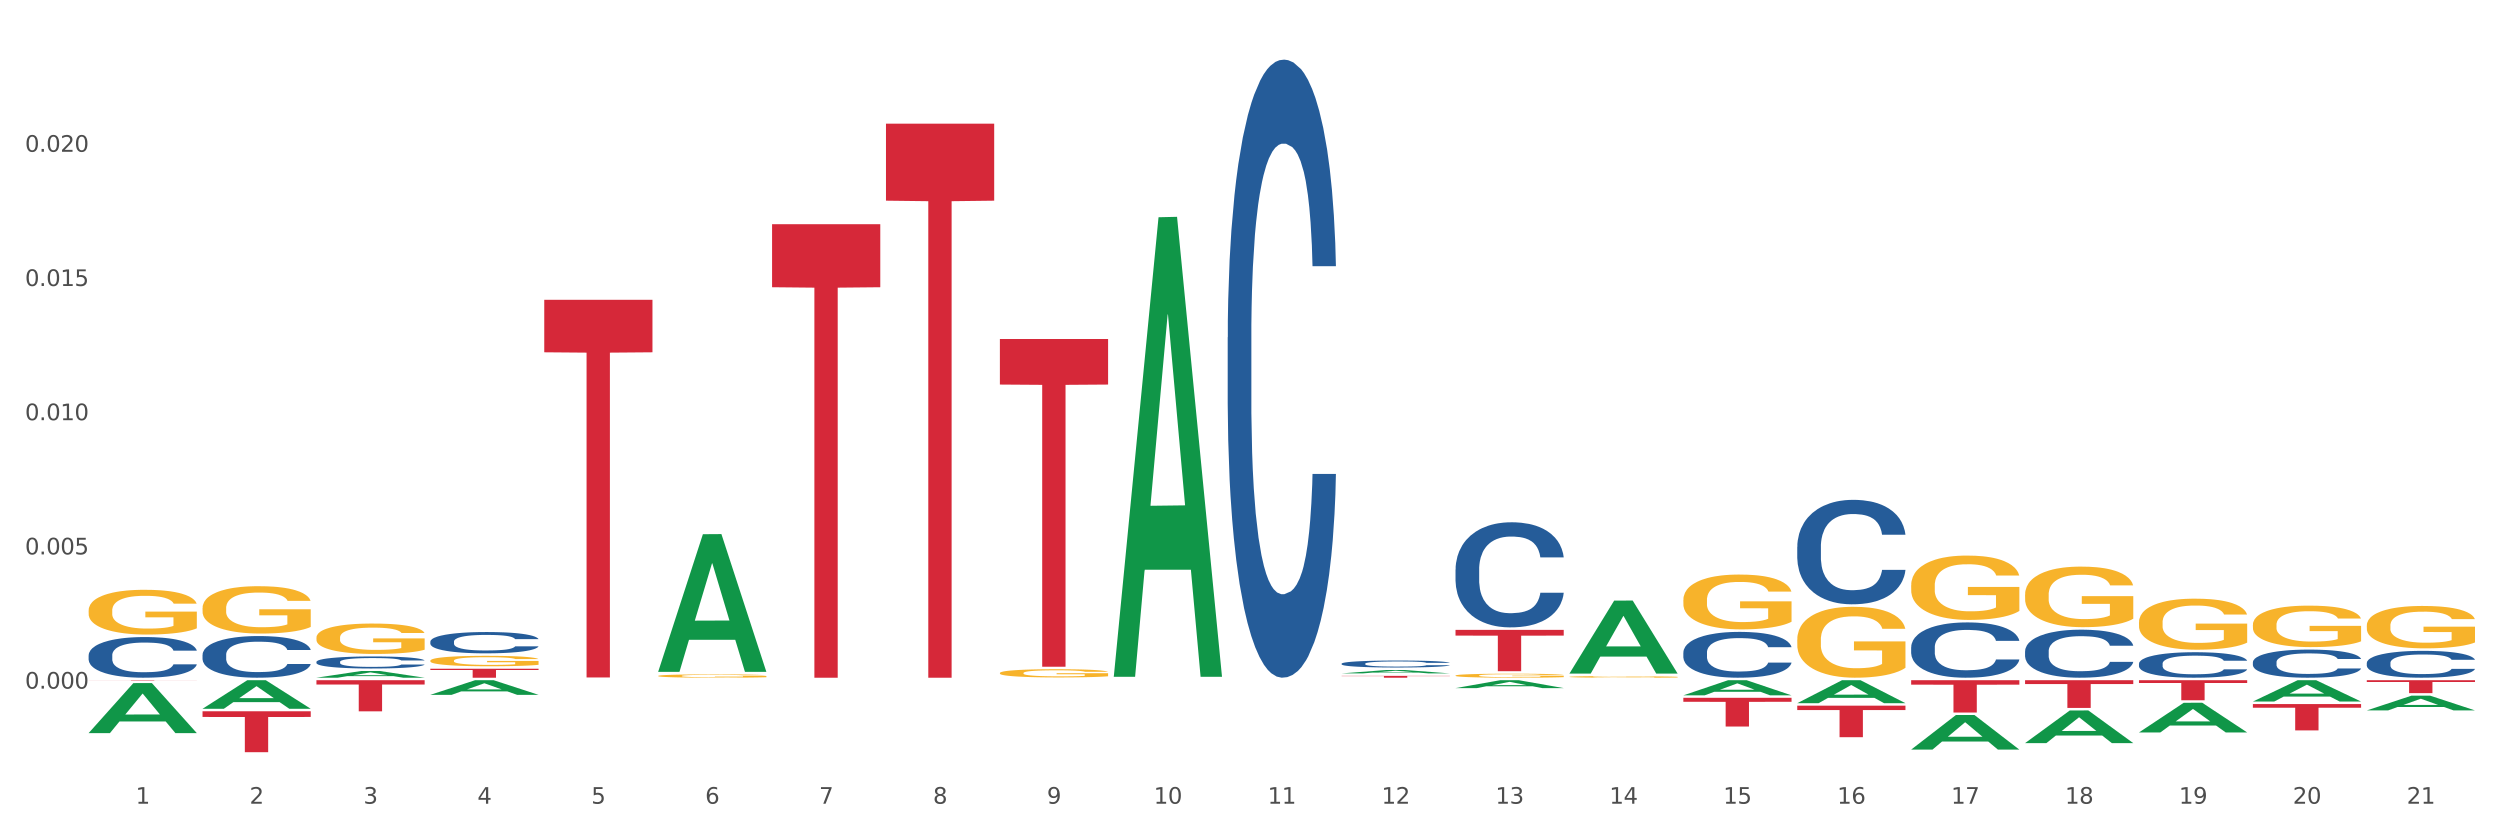 <?xml version="1.0" encoding="utf-8" standalone="no"?>
<!DOCTYPE svg PUBLIC "-//W3C//DTD SVG 1.1//EN"
  "http://www.w3.org/Graphics/SVG/1.1/DTD/svg11.dtd">
<svg xmlns:xlink="http://www.w3.org/1999/xlink" width="1080pt" height="360pt" viewBox="0 0 1080 360" xmlns="http://www.w3.org/2000/svg" version="1.1">
 <rect x="0" y="0" width="1080" height="360" fill="#333333" stroke="none"/>
 <defs>
  <style type="text/css">*{stroke-linejoin: round; stroke-linecap: butt}</style>
 </defs>
 <g id="figure_1">
  <g id="patch_1">
   <path d="M 0 360 
L 1080 360 
L 1080 0 
L 0 0 
z
" style="fill: #ffffff; stroke: #ffffff; stroke-linejoin: miter"/>
  </g>
  <g id="axes_1">
   <g id="matplotlib.axis_1">
    <g id="xtick_1">
     <g id="text_1">
      <!-- 1 -->
      <g style="fill: #4d4d4d" transform="translate(58.603 347.204) scale(0.096 -0.096)">
       <defs>
        <path id="DejaVuSans-31" d="M 794 531 
L 1825 531 
L 1825 4091 
L 703 3866 
L 703 4441 
L 1819 4666 
L 2450 4666 
L 2450 531 
L 3481 531 
L 3481 0 
L 794 0 
L 794 531 
z
" transform="scale(0.016)"/>
       </defs>
       <use xlink:href="#DejaVuSans-31"/>
      </g>
     </g>
    </g>
    <g id="xtick_2">
     <g id="text_2">
      <!-- 2 -->
      <g style="fill: #4d4d4d" transform="translate(107.811 347.204) scale(0.096 -0.096)">
       <defs>
        <path id="DejaVuSans-32" d="M 1228 531 
L 3431 531 
L 3431 0 
L 469 0 
L 469 531 
Q 828 903 1448 1529 
Q 2069 2156 2228 2338 
Q 2531 2678 2651 2914 
Q 2772 3150 2772 3378 
Q 2772 3750 2511 3984 
Q 2250 4219 1831 4219 
Q 1534 4219 1204 4116 
Q 875 4013 500 3803 
L 500 4441 
Q 881 4594 1212 4672 
Q 1544 4750 1819 4750 
Q 2544 4750 2975 4387 
Q 3406 4025 3406 3419 
Q 3406 3131 3298 2873 
Q 3191 2616 2906 2266 
Q 2828 2175 2409 1742 
Q 1991 1309 1228 531 
z
" transform="scale(0.016)"/>
       </defs>
       <use xlink:href="#DejaVuSans-32"/>
      </g>
     </g>
    </g>
    <g id="xtick_3">
     <g id="text_3">
      <!-- 3 -->
      <g style="fill: #4d4d4d" transform="translate(157.02 347.204) scale(0.096 -0.096)">
       <defs>
        <path id="DejaVuSans-33" d="M 2597 2516 
Q 3050 2419 3304 2112 
Q 3559 1806 3559 1356 
Q 3559 666 3084 287 
Q 2609 -91 1734 -91 
Q 1441 -91 1130 -33 
Q 819 25 488 141 
L 488 750 
Q 750 597 1062 519 
Q 1375 441 1716 441 
Q 2309 441 2620 675 
Q 2931 909 2931 1356 
Q 2931 1769 2642 2001 
Q 2353 2234 1838 2234 
L 1294 2234 
L 1294 2753 
L 1863 2753 
Q 2328 2753 2575 2939 
Q 2822 3125 2822 3475 
Q 2822 3834 2567 4026 
Q 2313 4219 1838 4219 
Q 1578 4219 1281 4162 
Q 984 4106 628 3988 
L 628 4550 
Q 988 4650 1302 4700 
Q 1616 4750 1894 4750 
Q 2613 4750 3031 4423 
Q 3450 4097 3450 3541 
Q 3450 3153 3228 2886 
Q 3006 2619 2597 2516 
z
" transform="scale(0.016)"/>
       </defs>
       <use xlink:href="#DejaVuSans-33"/>
      </g>
     </g>
    </g>
    <g id="xtick_4">
     <g id="text_4">
      <!-- 4 -->
      <g style="fill: #4d4d4d" transform="translate(206.228 347.204) scale(0.096 -0.096)">
       <defs>
        <path id="DejaVuSans-34" d="M 2419 4116 
L 825 1625 
L 2419 1625 
L 2419 4116 
z
M 2253 4666 
L 3047 4666 
L 3047 1625 
L 3713 1625 
L 3713 1100 
L 3047 1100 
L 3047 0 
L 2419 0 
L 2419 1100 
L 313 1100 
L 313 1709 
L 2253 4666 
z
" transform="scale(0.016)"/>
       </defs>
       <use xlink:href="#DejaVuSans-34"/>
      </g>
     </g>
    </g>
    <g id="xtick_5">
     <g id="text_5">
      <!-- 5 -->
      <g style="fill: #4d4d4d" transform="translate(255.437 347.204) scale(0.096 -0.096)">
       <defs>
        <path id="DejaVuSans-35" d="M 691 4666 
L 3169 4666 
L 3169 4134 
L 1269 4134 
L 1269 2991 
Q 1406 3038 1543 3061 
Q 1681 3084 1819 3084 
Q 2600 3084 3056 2656 
Q 3513 2228 3513 1497 
Q 3513 744 3044 326 
Q 2575 -91 1722 -91 
Q 1428 -91 1123 -41 
Q 819 9 494 109 
L 494 744 
Q 775 591 1075 516 
Q 1375 441 1709 441 
Q 2250 441 2565 725 
Q 2881 1009 2881 1497 
Q 2881 1984 2565 2268 
Q 2250 2553 1709 2553 
Q 1456 2553 1204 2497 
Q 953 2441 691 2322 
L 691 4666 
z
" transform="scale(0.016)"/>
       </defs>
       <use xlink:href="#DejaVuSans-35"/>
      </g>
     </g>
    </g>
    <g id="xtick_6">
     <g id="text_6">
      <!-- 6 -->
      <g style="fill: #4d4d4d" transform="translate(304.645 347.204) scale(0.096 -0.096)">
       <defs>
        <path id="DejaVuSans-36" d="M 2113 2584 
Q 1688 2584 1439 2293 
Q 1191 2003 1191 1497 
Q 1191 994 1439 701 
Q 1688 409 2113 409 
Q 2538 409 2786 701 
Q 3034 994 3034 1497 
Q 3034 2003 2786 2293 
Q 2538 2584 2113 2584 
z
M 3366 4563 
L 3366 3988 
Q 3128 4100 2886 4159 
Q 2644 4219 2406 4219 
Q 1781 4219 1451 3797 
Q 1122 3375 1075 2522 
Q 1259 2794 1537 2939 
Q 1816 3084 2150 3084 
Q 2853 3084 3261 2657 
Q 3669 2231 3669 1497 
Q 3669 778 3244 343 
Q 2819 -91 2113 -91 
Q 1303 -91 875 529 
Q 447 1150 447 2328 
Q 447 3434 972 4092 
Q 1497 4750 2381 4750 
Q 2619 4750 2861 4703 
Q 3103 4656 3366 4563 
z
" transform="scale(0.016)"/>
       </defs>
       <use xlink:href="#DejaVuSans-36"/>
      </g>
     </g>
    </g>
    <g id="xtick_7">
     <g id="text_7">
      <!-- 7 -->
      <g style="fill: #4d4d4d" transform="translate(353.854 347.204) scale(0.096 -0.096)">
       <defs>
        <path id="DejaVuSans-37" d="M 525 4666 
L 3525 4666 
L 3525 4397 
L 1831 0 
L 1172 0 
L 2766 4134 
L 525 4134 
L 525 4666 
z
" transform="scale(0.016)"/>
       </defs>
       <use xlink:href="#DejaVuSans-37"/>
      </g>
     </g>
    </g>
    <g id="xtick_8">
     <g id="text_8">
      <!-- 8 -->
      <g style="fill: #4d4d4d" transform="translate(403.062 347.204) scale(0.096 -0.096)">
       <defs>
        <path id="DejaVuSans-38" d="M 2034 2216 
Q 1584 2216 1326 1975 
Q 1069 1734 1069 1313 
Q 1069 891 1326 650 
Q 1584 409 2034 409 
Q 2484 409 2743 651 
Q 3003 894 3003 1313 
Q 3003 1734 2745 1975 
Q 2488 2216 2034 2216 
z
M 1403 2484 
Q 997 2584 770 2862 
Q 544 3141 544 3541 
Q 544 4100 942 4425 
Q 1341 4750 2034 4750 
Q 2731 4750 3128 4425 
Q 3525 4100 3525 3541 
Q 3525 3141 3298 2862 
Q 3072 2584 2669 2484 
Q 3125 2378 3379 2068 
Q 3634 1759 3634 1313 
Q 3634 634 3220 271 
Q 2806 -91 2034 -91 
Q 1263 -91 848 271 
Q 434 634 434 1313 
Q 434 1759 690 2068 
Q 947 2378 1403 2484 
z
M 1172 3481 
Q 1172 3119 1398 2916 
Q 1625 2713 2034 2713 
Q 2441 2713 2670 2916 
Q 2900 3119 2900 3481 
Q 2900 3844 2670 4047 
Q 2441 4250 2034 4250 
Q 1625 4250 1398 4047 
Q 1172 3844 1172 3481 
z
" transform="scale(0.016)"/>
       </defs>
       <use xlink:href="#DejaVuSans-38"/>
      </g>
     </g>
    </g>
    <g id="xtick_9">
     <g id="text_9">
      <!-- 9 -->
      <g style="fill: #4d4d4d" transform="translate(452.271 347.204) scale(0.096 -0.096)">
       <defs>
        <path id="DejaVuSans-39" d="M 703 97 
L 703 672 
Q 941 559 1184 500 
Q 1428 441 1663 441 
Q 2288 441 2617 861 
Q 2947 1281 2994 2138 
Q 2813 1869 2534 1725 
Q 2256 1581 1919 1581 
Q 1219 1581 811 2004 
Q 403 2428 403 3163 
Q 403 3881 828 4315 
Q 1253 4750 1959 4750 
Q 2769 4750 3195 4129 
Q 3622 3509 3622 2328 
Q 3622 1225 3098 567 
Q 2575 -91 1691 -91 
Q 1453 -91 1209 -44 
Q 966 3 703 97 
z
M 1959 2075 
Q 2384 2075 2632 2365 
Q 2881 2656 2881 3163 
Q 2881 3666 2632 3958 
Q 2384 4250 1959 4250 
Q 1534 4250 1286 3958 
Q 1038 3666 1038 3163 
Q 1038 2656 1286 2365 
Q 1534 2075 1959 2075 
z
" transform="scale(0.016)"/>
       </defs>
       <use xlink:href="#DejaVuSans-39"/>
      </g>
     </g>
    </g>
    <g id="xtick_10">
     <g id="text_10">
      <!-- 10 -->
      <g style="fill: #4d4d4d" transform="translate(498.425 347.204) scale(0.096 -0.096)">
       <defs>
        <path id="DejaVuSans-30" d="M 2034 4250 
Q 1547 4250 1301 3770 
Q 1056 3291 1056 2328 
Q 1056 1369 1301 889 
Q 1547 409 2034 409 
Q 2525 409 2770 889 
Q 3016 1369 3016 2328 
Q 3016 3291 2770 3770 
Q 2525 4250 2034 4250 
z
M 2034 4750 
Q 2819 4750 3233 4129 
Q 3647 3509 3647 2328 
Q 3647 1150 3233 529 
Q 2819 -91 2034 -91 
Q 1250 -91 836 529 
Q 422 1150 422 2328 
Q 422 3509 836 4129 
Q 1250 4750 2034 4750 
z
" transform="scale(0.016)"/>
       </defs>
       <use xlink:href="#DejaVuSans-31"/>
       <use xlink:href="#DejaVuSans-30" transform="translate(63.623 0)"/>
      </g>
     </g>
    </g>
    <g id="xtick_11">
     <g id="text_11">
      <!-- 11 -->
      <g style="fill: #4d4d4d" transform="translate(547.634 347.204) scale(0.096 -0.096)">
       <use xlink:href="#DejaVuSans-31"/>
       <use xlink:href="#DejaVuSans-31" transform="translate(63.623 0)"/>
      </g>
     </g>
    </g>
    <g id="xtick_12">
     <g id="text_12">
      <!-- 12 -->
      <g style="fill: #4d4d4d" transform="translate(596.842 347.204) scale(0.096 -0.096)">
       <use xlink:href="#DejaVuSans-31"/>
       <use xlink:href="#DejaVuSans-32" transform="translate(63.623 0)"/>
      </g>
     </g>
    </g>
    <g id="xtick_13">
     <g id="text_13">
      <!-- 13 -->
      <g style="fill: #4d4d4d" transform="translate(646.05 347.204) scale(0.096 -0.096)">
       <use xlink:href="#DejaVuSans-31"/>
       <use xlink:href="#DejaVuSans-33" transform="translate(63.623 0)"/>
      </g>
     </g>
    </g>
    <g id="xtick_14">
     <g id="text_14">
      <!-- 14 -->
      <g style="fill: #4d4d4d" transform="translate(695.259 347.204) scale(0.096 -0.096)">
       <use xlink:href="#DejaVuSans-31"/>
       <use xlink:href="#DejaVuSans-34" transform="translate(63.623 0)"/>
      </g>
     </g>
    </g>
    <g id="xtick_15">
     <g id="text_15">
      <!-- 15 -->
      <g style="fill: #4d4d4d" transform="translate(744.467 347.204) scale(0.096 -0.096)">
       <use xlink:href="#DejaVuSans-31"/>
       <use xlink:href="#DejaVuSans-35" transform="translate(63.623 0)"/>
      </g>
     </g>
    </g>
    <g id="xtick_16">
     <g id="text_16">
      <!-- 16 -->
      <g style="fill: #4d4d4d" transform="translate(793.676 347.204) scale(0.096 -0.096)">
       <use xlink:href="#DejaVuSans-31"/>
       <use xlink:href="#DejaVuSans-36" transform="translate(63.623 0)"/>
      </g>
     </g>
    </g>
    <g id="xtick_17">
     <g id="text_17">
      <!-- 17 -->
      <g style="fill: #4d4d4d" transform="translate(842.884 347.204) scale(0.096 -0.096)">
       <use xlink:href="#DejaVuSans-31"/>
       <use xlink:href="#DejaVuSans-37" transform="translate(63.623 0)"/>
      </g>
     </g>
    </g>
    <g id="xtick_18">
     <g id="text_18">
      <!-- 18 -->
      <g style="fill: #4d4d4d" transform="translate(892.093 347.204) scale(0.096 -0.096)">
       <use xlink:href="#DejaVuSans-31"/>
       <use xlink:href="#DejaVuSans-38" transform="translate(63.623 0)"/>
      </g>
     </g>
    </g>
    <g id="xtick_19">
     <g id="text_19">
      <!-- 19 -->
      <g style="fill: #4d4d4d" transform="translate(941.301 347.204) scale(0.096 -0.096)">
       <use xlink:href="#DejaVuSans-31"/>
       <use xlink:href="#DejaVuSans-39" transform="translate(63.623 0)"/>
      </g>
     </g>
    </g>
    <g id="xtick_20">
     <g id="text_20">
      <!-- 20 -->
      <g style="fill: #4d4d4d" transform="translate(990.51 347.204) scale(0.096 -0.096)">
       <use xlink:href="#DejaVuSans-32"/>
       <use xlink:href="#DejaVuSans-30" transform="translate(63.623 0)"/>
      </g>
     </g>
    </g>
    <g id="xtick_21">
     <g id="text_21">
      <!-- 21 -->
      <g style="fill: #4d4d4d" transform="translate(1039.718 347.204) scale(0.096 -0.096)">
       <use xlink:href="#DejaVuSans-32"/>
       <use xlink:href="#DejaVuSans-31" transform="translate(63.623 0)"/>
      </g>
     </g>
    </g>
    <g id="xtick_22"/>
    <g id="xtick_23"/>
    <g id="xtick_24"/>
    <g id="xtick_25"/>
    <g id="xtick_26"/>
    <g id="xtick_27"/>
    <g id="xtick_28"/>
    <g id="xtick_29"/>
    <g id="xtick_30"/>
    <g id="xtick_31"/>
    <g id="xtick_32"/>
    <g id="xtick_33"/>
    <g id="xtick_34"/>
    <g id="xtick_35"/>
    <g id="xtick_36"/>
    <g id="xtick_37"/>
    <g id="xtick_38"/>
    <g id="xtick_39"/>
    <g id="xtick_40"/>
    <g id="xtick_41"/>
   </g>
   <g id="matplotlib.axis_2">
    <g id="ytick_1">
     <g id="text_22">
      <!-- 0.000 -->
      <g style="fill: #4d4d4d" transform="translate(10.8 297.49) scale(0.096 -0.096)">
       <defs>
        <path id="DejaVuSans-2e" d="M 684 794 
L 1344 794 
L 1344 0 
L 684 0 
L 684 794 
z
" transform="scale(0.016)"/>
       </defs>
       <use xlink:href="#DejaVuSans-30"/>
       <use xlink:href="#DejaVuSans-2e" transform="translate(63.623 0)"/>
       <use xlink:href="#DejaVuSans-30" transform="translate(95.41 0)"/>
       <use xlink:href="#DejaVuSans-30" transform="translate(159.033 0)"/>
       <use xlink:href="#DejaVuSans-30" transform="translate(222.656 0)"/>
      </g>
     </g>
    </g>
    <g id="ytick_2">
     <g id="text_23">
      <!-- 0.005 -->
      <g style="fill: #4d4d4d" transform="translate(10.8 239.509) scale(0.096 -0.096)">
       <use xlink:href="#DejaVuSans-30"/>
       <use xlink:href="#DejaVuSans-2e" transform="translate(63.623 0)"/>
       <use xlink:href="#DejaVuSans-30" transform="translate(95.41 0)"/>
       <use xlink:href="#DejaVuSans-30" transform="translate(159.033 0)"/>
       <use xlink:href="#DejaVuSans-35" transform="translate(222.656 0)"/>
      </g>
     </g>
    </g>
    <g id="ytick_3">
     <g id="text_24">
      <!-- 0.010 -->
      <g style="fill: #4d4d4d" transform="translate(10.8 181.528) scale(0.096 -0.096)">
       <use xlink:href="#DejaVuSans-30"/>
       <use xlink:href="#DejaVuSans-2e" transform="translate(63.623 0)"/>
       <use xlink:href="#DejaVuSans-30" transform="translate(95.41 0)"/>
       <use xlink:href="#DejaVuSans-31" transform="translate(159.033 0)"/>
       <use xlink:href="#DejaVuSans-30" transform="translate(222.656 0)"/>
      </g>
     </g>
    </g>
    <g id="ytick_4">
     <g id="text_25">
      <!-- 0.015 -->
      <g style="fill: #4d4d4d" transform="translate(10.8 123.547) scale(0.096 -0.096)">
       <use xlink:href="#DejaVuSans-30"/>
       <use xlink:href="#DejaVuSans-2e" transform="translate(63.623 0)"/>
       <use xlink:href="#DejaVuSans-30" transform="translate(95.41 0)"/>
       <use xlink:href="#DejaVuSans-31" transform="translate(159.033 0)"/>
       <use xlink:href="#DejaVuSans-35" transform="translate(222.656 0)"/>
      </g>
     </g>
    </g>
    <g id="ytick_5">
     <g id="text_26">
      <!-- 0.020 -->
      <g style="fill: #4d4d4d" transform="translate(10.8 65.566) scale(0.096 -0.096)">
       <use xlink:href="#DejaVuSans-30"/>
       <use xlink:href="#DejaVuSans-2e" transform="translate(63.623 0)"/>
       <use xlink:href="#DejaVuSans-30" transform="translate(95.41 0)"/>
       <use xlink:href="#DejaVuSans-32" transform="translate(159.033 0)"/>
       <use xlink:href="#DejaVuSans-30" transform="translate(222.656 0)"/>
      </g>
     </g>
    </g>
    <g id="ytick_6"/>
    <g id="ytick_7"/>
    <g id="ytick_8"/>
    <g id="ytick_9"/>
    <g id="ytick_10"/>
    <g id="ytick_11"/>
   </g>
   <g id="PolyCollection_1">
    <path d="M 38.283 316.672 
L 38.331 316.652 
L 57.609 295.101 
L 65.609 295.081 
L 85.031 316.713 
L 75.778 316.713 
L 71.585 311.675 
L 51.681 311.675 
L 51.536 311.757 
L 47.488 316.713 
L 38.283 316.713 
L 38.283 316.672 
L 54.187 308.669 
L 69.079 308.649 
L 61.705 299.692 
L 61.609 299.651 
L 61.512 299.712 
L 54.139 308.649 
L 54.187 308.669 
L 38.283 316.672 
z
" clip-path="url(#p36875bddd4)" style="fill: #109648"/>
    <path d="M 87.491 306.175 
L 87.54 306.163 
L 106.817 293.855 
L 114.817 293.843 
L 134.239 306.198 
L 124.986 306.198 
L 120.793 303.321 
L 100.889 303.321 
L 100.745 303.367 
L 96.696 306.198 
L 87.491 306.198 
L 87.491 306.175 
L 103.395 301.604 
L 118.287 301.593 
L 110.914 296.476 
L 110.817 296.453 
L 110.721 296.488 
L 103.347 301.593 
L 103.395 301.604 
L 87.491 306.175 
z
" clip-path="url(#p36875bddd4)" style="fill: #109648"/>
    <path d="M 185.908 300.157 
L 185.957 300.151 
L 205.234 293.849 
L 213.234 293.843 
L 232.656 300.169 
L 223.403 300.169 
L 219.21 298.696 
L 199.306 298.696 
L 199.162 298.719 
L 195.113 300.169 
L 185.908 300.169 
L 185.908 300.157 
L 201.812 297.817 
L 216.704 297.811 
L 209.331 295.191 
L 209.234 295.179 
L 209.138 295.197 
L 201.764 297.811 
L 201.812 297.817 
L 185.908 300.157 
z
" clip-path="url(#p36875bddd4)" style="fill: #109648"/>
    <path d="M 136.7 292.765 
L 136.748 292.762 
L 156.026 289.868 
L 164.026 289.865 
L 183.448 292.771 
L 174.195 292.771 
L 170.002 292.094 
L 150.098 292.094 
L 149.953 292.105 
L 145.905 292.771 
L 136.7 292.771 
L 136.7 292.765 
L 152.604 291.69 
L 167.496 291.688 
L 160.122 290.484 
L 160.026 290.479 
L 159.929 290.487 
L 152.556 291.688 
L 152.604 291.69 
L 136.7 292.765 
z
" clip-path="url(#p36875bddd4)" style="fill: #109648"/>
    <path d="M 284.325 290.14 
L 284.373 290.084 
L 303.651 230.778 
L 311.651 230.722 
L 331.073 290.252 
L 321.82 290.252 
L 317.627 276.389 
L 297.723 276.389 
L 297.579 276.613 
L 293.53 290.252 
L 284.325 290.252 
L 284.325 290.14 
L 300.229 268.117 
L 315.121 268.061 
L 307.747 243.41 
L 307.651 243.299 
L 307.555 243.466 
L 300.181 268.061 
L 300.229 268.117 
L 284.325 290.14 
z
" clip-path="url(#p36875bddd4)" style="fill: #109648"/>
    <path d="M 481.159 292.017 
L 481.207 291.83 
L 500.485 93.85 
L 508.485 93.664 
L 527.907 292.39 
L 518.654 292.39 
L 514.461 246.114 
L 494.557 246.114 
L 494.412 246.86 
L 490.364 292.39 
L 481.159 292.39 
L 481.159 292.017 
L 497.063 218.497 
L 511.955 218.311 
L 504.581 136.021 
L 504.485 135.648 
L 504.388 136.208 
L 497.015 218.311 
L 497.063 218.497 
L 481.159 292.017 
z
" clip-path="url(#p36875bddd4)" style="fill: #109648"/>
    <path d="M 628.784 297.259 
L 628.833 297.256 
L 648.11 293.846 
L 656.11 293.843 
L 675.532 297.265 
L 666.279 297.265 
L 662.086 296.468 
L 642.182 296.468 
L 642.038 296.481 
L 637.989 297.265 
L 628.784 297.265 
L 628.784 297.259 
L 644.688 295.993 
L 659.58 295.989 
L 652.207 294.572 
L 652.11 294.566 
L 652.014 294.576 
L 644.64 295.989 
L 644.688 295.993 
L 628.784 297.259 
z
" clip-path="url(#p36875bddd4)" style="fill: #109648"/>
    <path d="M 579.576 290.905 
L 579.624 290.903 
L 598.902 289.442 
L 606.902 289.44 
L 626.324 290.908 
L 617.071 290.908 
L 612.878 290.566 
L 592.974 290.566 
L 592.829 290.571 
L 588.781 290.908 
L 579.576 290.908 
L 579.576 290.905 
L 595.48 290.362 
L 610.372 290.361 
L 602.998 289.753 
L 602.902 289.75 
L 602.805 289.754 
L 595.432 290.361 
L 595.48 290.362 
L 579.576 290.905 
z
" clip-path="url(#p36875bddd4)" style="fill: #109648"/>
    <path d="M 776.41 303.764 
L 776.458 303.755 
L 795.735 293.852 
L 803.736 293.843 
L 823.158 303.783 
L 813.905 303.783 
L 809.712 301.468 
L 789.808 301.468 
L 789.663 301.505 
L 785.615 303.783 
L 776.41 303.783 
L 776.41 303.764 
L 792.314 300.087 
L 807.206 300.078 
L 799.832 295.962 
L 799.736 295.943 
L 799.639 295.971 
L 792.266 300.078 
L 792.314 300.087 
L 776.41 303.764 
z
" clip-path="url(#p36875bddd4)" style="fill: #109648"/>
    <path d="M 825.618 323.813 
L 825.666 323.799 
L 844.944 308.888 
L 852.944 308.874 
L 872.366 323.841 
L 863.113 323.841 
L 858.92 320.356 
L 839.016 320.356 
L 838.871 320.412 
L 834.823 323.841 
L 825.618 323.841 
L 825.618 323.813 
L 841.522 318.276 
L 856.414 318.262 
L 849.04 312.064 
L 848.944 312.036 
L 848.848 312.078 
L 841.474 318.262 
L 841.522 318.276 
L 825.618 323.813 
z
" clip-path="url(#p36875bddd4)" style="fill: #109648"/>
    <path d="M 677.993 290.936 
L 678.041 290.906 
L 697.319 259.464 
L 705.319 259.435 
L 724.741 290.995 
L 715.488 290.995 
L 711.295 283.646 
L 691.391 283.646 
L 691.246 283.764 
L 687.198 290.995 
L 677.993 290.995 
L 677.993 290.936 
L 693.897 279.26 
L 708.789 279.23 
L 701.415 266.162 
L 701.319 266.102 
L 701.222 266.191 
L 693.849 279.23 
L 693.897 279.26 
L 677.993 290.936 
z
" clip-path="url(#p36875bddd4)" style="fill: #109648"/>
    <path d="M 727.201 300.378 
L 727.249 300.372 
L 746.527 293.849 
L 754.527 293.843 
L 773.949 300.39 
L 764.696 300.39 
L 760.503 298.866 
L 740.599 298.866 
L 740.455 298.89 
L 736.406 300.39 
L 727.201 300.39 
L 727.201 300.378 
L 743.105 297.956 
L 757.997 297.95 
L 750.623 295.239 
L 750.527 295.226 
L 750.431 295.245 
L 743.057 297.95 
L 743.105 297.956 
L 727.201 300.378 
z
" clip-path="url(#p36875bddd4)" style="fill: #109648"/>
    <path d="M 874.827 321.008 
L 874.875 320.994 
L 894.152 306.917 
L 902.153 306.904 
L 921.575 321.034 
L 912.321 321.034 
L 908.129 317.744 
L 888.225 317.744 
L 888.08 317.797 
L 884.032 321.034 
L 874.827 321.034 
L 874.827 321.008 
L 890.731 315.78 
L 905.622 315.767 
L 898.249 309.916 
L 898.152 309.889 
L 898.056 309.929 
L 890.682 315.767 
L 890.731 315.78 
L 874.827 321.008 
z
" clip-path="url(#p36875bddd4)" style="fill: #109648"/>
    <path d="M 924.035 316.403 
L 924.083 316.391 
L 943.361 303.6 
L 951.361 303.588 
L 970.783 316.427 
L 961.53 316.427 
L 957.337 313.437 
L 937.433 313.437 
L 937.288 313.485 
L 933.24 316.427 
L 924.035 316.427 
L 924.035 316.403 
L 939.939 311.653 
L 954.831 311.641 
L 947.457 306.324 
L 947.361 306.3 
L 947.265 306.336 
L 939.891 311.641 
L 939.939 311.653 
L 924.035 316.403 
z
" clip-path="url(#p36875bddd4)" style="fill: #109648"/>
    <path d="M 1022.452 306.889 
L 1022.5 306.883 
L 1041.778 300.521 
L 1049.778 300.515 
L 1069.2 306.901 
L 1059.947 306.901 
L 1055.754 305.414 
L 1035.85 305.414 
L 1035.705 305.438 
L 1031.657 306.901 
L 1022.452 306.901 
L 1022.452 306.889 
L 1038.356 304.526 
L 1053.248 304.52 
L 1045.874 301.876 
L 1045.778 301.864 
L 1045.681 301.882 
L 1038.308 304.52 
L 1038.356 304.526 
L 1022.452 306.889 
z
" clip-path="url(#p36875bddd4)" style="fill: #109648"/>
    <path d="M 973.244 303.053 
L 973.292 303.044 
L 992.569 293.852 
L 1000.569 293.843 
L 1019.992 303.07 
L 1010.738 303.07 
L 1006.545 300.922 
L 986.641 300.922 
L 986.497 300.956 
L 982.449 303.07 
L 973.244 303.07 
L 973.244 303.053 
L 989.147 299.639 
L 1004.039 299.631 
L 996.666 295.81 
L 996.569 295.792 
L 996.473 295.818 
L 989.099 299.631 
L 989.147 299.639 
L 973.244 303.053 
z
" clip-path="url(#p36875bddd4)" style="fill: #109648"/>
    <path d="M 677.993 292.392 
L 678.048 292.392 
L 678.048 292.368 
L 678.158 292.349 
L 678.71 292.3 
L 679.538 292.26 
L 680.145 292.239 
L 680.752 292.222 
L 681.47 292.205 
L 682.353 292.187 
L 683.954 292.16 
L 684.947 292.147 
L 686.161 292.133 
L 688.369 292.112 
L 689.97 292.101 
L 691.625 292.091 
L 694.33 292.079 
L 696.096 292.074 
L 697.973 292.07 
L 700.235 292.068 
L 701.946 292.067 
L 705.699 292.069 
L 708.901 292.075 
L 710.446 292.079 
L 712.433 292.087 
L 713.482 292.092 
L 715.193 292.102 
L 716.959 292.116 
L 718.173 292.127 
L 719.994 292.149 
L 721.374 292.171 
L 722.644 292.198 
L 723.306 292.217 
L 723.803 292.234 
L 724.244 292.254 
L 724.686 292.286 
L 714.751 292.286 
L 714.365 292.263 
L 713.758 292.242 
L 712.874 292.221 
L 712.102 292.208 
L 710.777 292.192 
L 709.563 292.182 
L 708.294 292.174 
L 706.748 292.168 
L 705.534 292.165 
L 703.823 292.162 
L 700.456 292.163 
L 698.193 292.168 
L 696.648 292.174 
L 695.654 292.18 
L 694.771 292.187 
L 693.778 292.196 
L 692.619 292.209 
L 691.791 292.221 
L 690.963 292.237 
L 690.301 292.252 
L 689.694 292.27 
L 689.197 292.289 
L 688.811 292.309 
L 688.479 292.334 
L 688.203 292.374 
L 688.203 292.462 
L 688.314 292.482 
L 688.59 292.509 
L 688.921 292.528 
L 689.473 292.552 
L 689.97 292.568 
L 690.908 292.591 
L 691.957 292.611 
L 692.784 292.623 
L 693.612 292.633 
L 695.047 292.647 
L 696.648 292.659 
L 698.028 292.666 
L 699.904 292.672 
L 701.174 292.675 
L 702.278 292.676 
L 704.982 292.676 
L 706.914 292.674 
L 709.066 292.67 
L 710.722 292.664 
L 712.102 292.657 
L 713.647 292.645 
L 714.641 292.634 
L 714.641 292.5 
L 702.498 292.5 
L 702.498 292.41 
L 724.741 292.41 
L 724.741 292.672 
L 723.803 292.686 
L 722.754 292.698 
L 721.65 292.709 
L 719.994 292.722 
L 718.007 292.735 
L 716.241 292.744 
L 714.365 292.752 
L 712.157 292.759 
L 709.287 292.766 
L 707.521 292.768 
L 705.313 292.77 
L 702.719 292.771 
L 700.456 292.769 
L 698.248 292.766 
L 695.93 292.76 
L 693.667 292.752 
L 691.957 292.744 
L 690.246 292.733 
L 688.424 292.72 
L 686.989 292.707 
L 685.885 292.695 
L 684.671 292.681 
L 683.347 292.661 
L 682.353 292.644 
L 681.47 292.626 
L 680.532 292.603 
L 679.869 292.583 
L 679.207 292.558 
L 678.821 292.539 
L 678.379 292.51 
L 678.048 292.47 
L 677.993 292.392 
z
" clip-path="url(#p36875bddd4)" style="fill: #f7b32b"/>
    <path d="M 874.827 293.843 
L 921.575 293.843 
L 921.575 295.509 
L 903.186 295.52 
L 903.186 305.831 
L 893.105 305.831 
L 893.105 295.52 
L 874.827 295.509 
L 874.827 293.854 
L 874.827 293.843 
z
" clip-path="url(#p36875bddd4)" style="fill: #d62839"/>
    <path d="M 825.618 293.843 
L 872.366 293.843 
L 872.366 295.783 
L 853.977 295.796 
L 853.977 307.802 
L 843.896 307.802 
L 843.896 295.796 
L 825.618 295.783 
L 825.618 293.856 
L 825.618 293.843 
z
" clip-path="url(#p36875bddd4)" style="fill: #d62839"/>
    <path d="M 973.244 304.143 
L 1019.992 304.143 
L 1019.992 305.727 
L 1001.603 305.738 
L 1001.603 315.546 
L 991.522 315.546 
L 991.522 305.738 
L 973.244 305.727 
L 973.244 304.153 
L 973.244 304.143 
z
" clip-path="url(#p36875bddd4)" style="fill: #d62839"/>
    <path d="M 924.035 293.843 
L 970.783 293.843 
L 970.783 295.048 
L 952.394 295.056 
L 952.394 302.515 
L 942.313 302.515 
L 942.313 295.056 
L 924.035 295.048 
L 924.035 293.851 
L 924.035 293.843 
z
" clip-path="url(#p36875bddd4)" style="fill: #d62839"/>
    <path d="M 776.41 304.855 
L 823.158 304.855 
L 823.158 306.746 
L 804.769 306.759 
L 804.769 318.461 
L 794.688 318.461 
L 794.688 306.759 
L 776.41 306.746 
L 776.41 304.868 
L 776.41 304.855 
z
" clip-path="url(#p36875bddd4)" style="fill: #d62839"/>
    <path d="M 628.784 291.84 
L 628.84 291.838 
L 628.84 291.782 
L 628.95 291.733 
L 629.502 291.614 
L 630.33 291.516 
L 630.937 291.464 
L 631.544 291.421 
L 632.262 291.379 
L 633.145 291.334 
L 634.745 291.27 
L 635.739 291.236 
L 636.953 291.202 
L 639.161 291.151 
L 640.761 291.123 
L 642.417 291.099 
L 645.121 291.071 
L 646.888 291.058 
L 648.764 291.048 
L 651.027 291.042 
L 652.738 291.041 
L 656.491 291.045 
L 659.692 291.06 
L 661.238 291.071 
L 663.224 291.09 
L 664.273 291.102 
L 665.984 291.127 
L 667.75 291.161 
L 668.965 291.189 
L 670.786 291.243 
L 672.166 291.297 
L 673.435 291.363 
L 674.097 291.409 
L 674.594 291.451 
L 675.036 291.5 
L 675.477 291.578 
L 665.543 291.578 
L 665.156 291.522 
L 664.549 291.47 
L 663.666 291.42 
L 662.893 291.388 
L 661.569 291.349 
L 660.354 291.323 
L 659.085 291.304 
L 657.54 291.289 
L 656.325 291.281 
L 654.614 291.274 
L 651.248 291.276 
L 648.985 291.289 
L 647.439 291.304 
L 646.446 291.319 
L 645.563 291.334 
L 644.569 291.357 
L 643.41 291.39 
L 642.583 291.42 
L 641.755 291.458 
L 641.092 291.496 
L 640.485 291.54 
L 639.988 291.587 
L 639.602 291.636 
L 639.271 291.696 
L 638.995 291.796 
L 638.995 292.012 
L 639.105 292.061 
L 639.381 292.126 
L 639.712 292.175 
L 640.264 292.233 
L 640.761 292.273 
L 641.699 292.33 
L 642.748 292.377 
L 643.576 292.407 
L 644.404 292.433 
L 645.839 292.467 
L 647.439 292.496 
L 648.819 292.513 
L 650.696 292.529 
L 651.965 292.535 
L 653.069 292.538 
L 655.774 292.538 
L 657.705 292.534 
L 659.858 292.523 
L 661.514 292.508 
L 662.893 292.491 
L 664.439 292.463 
L 665.432 292.436 
L 665.432 292.105 
L 653.29 292.104 
L 653.29 291.884 
L 675.532 291.884 
L 675.532 292.529 
L 674.594 292.562 
L 673.545 292.592 
L 672.442 292.619 
L 670.786 292.652 
L 668.799 292.684 
L 667.033 292.706 
L 665.156 292.725 
L 662.949 292.742 
L 660.079 292.758 
L 658.312 292.764 
L 656.105 292.769 
L 653.511 292.771 
L 651.248 292.767 
L 649.04 292.76 
L 646.722 292.745 
L 644.459 292.725 
L 642.748 292.704 
L 641.037 292.679 
L 639.216 292.646 
L 637.781 292.614 
L 636.677 292.586 
L 635.463 292.549 
L 634.138 292.502 
L 633.145 292.459 
L 632.262 292.415 
L 631.323 292.358 
L 630.661 292.309 
L 629.999 292.248 
L 629.612 292.202 
L 629.171 292.131 
L 628.84 292.031 
L 628.784 291.84 
z
" clip-path="url(#p36875bddd4)" style="fill: #f7b32b"/>
    <path d="M 727.201 301.463 
L 773.949 301.463 
L 773.949 303.185 
L 755.56 303.196 
L 755.56 313.853 
L 745.48 313.853 
L 745.48 303.196 
L 727.201 303.185 
L 727.201 301.474 
L 727.201 301.463 
z
" clip-path="url(#p36875bddd4)" style="fill: #d62839"/>
    <path d="M 727.201 259.156 
L 727.256 259.134 
L 727.256 258.355 
L 727.367 257.684 
L 727.919 256.061 
L 728.747 254.72 
L 729.354 254.005 
L 729.961 253.421 
L 730.678 252.837 
L 731.561 252.231 
L 733.162 251.344 
L 734.156 250.889 
L 735.37 250.413 
L 737.577 249.721 
L 739.178 249.331 
L 740.834 249.007 
L 743.538 248.617 
L 745.304 248.444 
L 747.181 248.314 
L 749.444 248.228 
L 751.155 248.206 
L 754.908 248.271 
L 758.109 248.466 
L 759.654 248.617 
L 761.641 248.877 
L 762.69 249.05 
L 764.401 249.396 
L 766.167 249.851 
L 767.381 250.24 
L 769.203 250.976 
L 770.583 251.712 
L 771.852 252.621 
L 772.514 253.248 
L 773.011 253.832 
L 773.453 254.503 
L 773.894 255.564 
L 763.959 255.564 
L 763.573 254.806 
L 762.966 254.092 
L 762.083 253.4 
L 761.31 252.967 
L 759.986 252.426 
L 758.771 252.08 
L 757.502 251.82 
L 755.957 251.603 
L 754.742 251.495 
L 753.031 251.409 
L 749.665 251.43 
L 747.402 251.603 
L 745.856 251.82 
L 744.863 252.015 
L 743.98 252.231 
L 742.986 252.534 
L 741.827 252.988 
L 740.999 253.4 
L 740.172 253.919 
L 739.509 254.438 
L 738.902 255.044 
L 738.405 255.693 
L 738.019 256.364 
L 737.688 257.186 
L 737.412 258.55 
L 737.412 261.514 
L 737.522 262.185 
L 737.798 263.072 
L 738.129 263.743 
L 738.681 264.544 
L 739.178 265.085 
L 740.116 265.864 
L 741.165 266.513 
L 741.993 266.924 
L 742.821 267.271 
L 744.256 267.747 
L 745.856 268.136 
L 747.236 268.374 
L 749.113 268.591 
L 750.382 268.677 
L 751.486 268.72 
L 754.19 268.72 
L 756.122 268.655 
L 758.275 268.504 
L 759.93 268.309 
L 761.31 268.071 
L 762.856 267.682 
L 763.849 267.314 
L 763.849 262.791 
L 751.707 262.769 
L 751.707 259.762 
L 773.949 259.762 
L 773.949 268.591 
L 773.011 269.045 
L 771.962 269.456 
L 770.859 269.824 
L 769.203 270.278 
L 767.216 270.711 
L 765.45 271.014 
L 763.573 271.274 
L 761.365 271.512 
L 758.495 271.728 
L 756.729 271.815 
L 754.522 271.88 
L 751.928 271.901 
L 749.665 271.858 
L 747.457 271.75 
L 745.139 271.555 
L 742.876 271.274 
L 741.165 270.993 
L 739.454 270.646 
L 737.633 270.192 
L 736.198 269.759 
L 735.094 269.37 
L 733.88 268.872 
L 732.555 268.223 
L 731.561 267.638 
L 730.678 267.032 
L 729.74 266.253 
L 729.078 265.583 
L 728.416 264.739 
L 728.029 264.111 
L 727.588 263.137 
L 727.256 261.774 
L 727.201 259.156 
z
" clip-path="url(#p36875bddd4)" style="fill: #f7b32b"/>
    <path d="M 87.491 262.69 
L 87.547 262.671 
L 87.547 261.999 
L 87.657 261.419 
L 88.209 260.018 
L 89.037 258.859 
L 89.644 258.242 
L 90.251 257.738 
L 90.969 257.233 
L 91.852 256.71 
L 93.452 255.944 
L 94.446 255.551 
L 95.66 255.14 
L 97.868 254.542 
L 99.468 254.206 
L 101.124 253.925 
L 103.828 253.589 
L 105.595 253.44 
L 107.471 253.327 
L 109.734 253.253 
L 111.445 253.234 
L 115.198 253.29 
L 118.399 253.458 
L 119.945 253.589 
L 121.932 253.813 
L 122.98 253.963 
L 124.691 254.262 
L 126.457 254.654 
L 127.672 254.991 
L 129.493 255.626 
L 130.873 256.261 
L 132.142 257.046 
L 132.804 257.588 
L 133.301 258.093 
L 133.743 258.672 
L 134.184 259.588 
L 124.25 259.588 
L 123.863 258.934 
L 123.256 258.317 
L 122.373 257.719 
L 121.6 257.345 
L 120.276 256.878 
L 119.062 256.579 
L 117.792 256.355 
L 116.247 256.168 
L 115.032 256.075 
L 113.322 256 
L 109.955 256.018 
L 107.692 256.168 
L 106.147 256.355 
L 105.153 256.523 
L 104.27 256.71 
L 103.276 256.972 
L 102.117 257.364 
L 101.29 257.719 
L 100.462 258.168 
L 99.799 258.616 
L 99.192 259.139 
L 98.696 259.7 
L 98.309 260.279 
L 97.978 260.989 
L 97.702 262.167 
L 97.702 264.727 
L 97.812 265.306 
L 98.088 266.073 
L 98.42 266.652 
L 98.971 267.343 
L 99.468 267.81 
L 100.406 268.483 
L 101.455 269.044 
L 102.283 269.399 
L 103.111 269.698 
L 104.546 270.109 
L 106.147 270.445 
L 107.526 270.651 
L 109.403 270.838 
L 110.672 270.913 
L 111.776 270.95 
L 114.481 270.95 
L 116.412 270.894 
L 118.565 270.763 
L 120.221 270.595 
L 121.6 270.389 
L 123.146 270.053 
L 124.139 269.735 
L 124.139 265.83 
L 111.997 265.811 
L 111.997 263.213 
L 134.239 263.213 
L 134.239 270.838 
L 133.301 271.23 
L 132.253 271.585 
L 131.149 271.903 
L 129.493 272.296 
L 127.506 272.669 
L 125.74 272.931 
L 123.863 273.155 
L 121.656 273.361 
L 118.786 273.548 
L 117.019 273.622 
L 114.812 273.678 
L 112.218 273.697 
L 109.955 273.66 
L 107.747 273.566 
L 105.429 273.398 
L 103.166 273.155 
L 101.455 272.912 
L 99.744 272.613 
L 97.923 272.221 
L 96.488 271.847 
L 95.384 271.511 
L 94.17 271.081 
L 92.845 270.52 
L 91.852 270.016 
L 90.969 269.492 
L 90.03 268.82 
L 89.368 268.24 
L 88.706 267.511 
L 88.319 266.97 
L 87.878 266.129 
L 87.547 264.951 
L 87.491 262.69 
z
" clip-path="url(#p36875bddd4)" style="fill: #f7b32b"/>
    <path d="M 1022.452 270.239 
L 1022.507 270.222 
L 1022.507 269.62 
L 1022.618 269.101 
L 1023.169 267.846 
L 1023.997 266.809 
L 1024.604 266.257 
L 1025.212 265.805 
L 1025.929 265.353 
L 1026.812 264.885 
L 1028.413 264.199 
L 1029.406 263.847 
L 1030.62 263.479 
L 1032.828 262.944 
L 1034.429 262.643 
L 1036.085 262.392 
L 1038.789 262.09 
L 1040.555 261.956 
L 1042.432 261.856 
L 1044.695 261.789 
L 1046.406 261.772 
L 1050.159 261.823 
L 1053.36 261.973 
L 1054.905 262.09 
L 1056.892 262.291 
L 1057.941 262.425 
L 1059.652 262.693 
L 1061.418 263.044 
L 1062.632 263.345 
L 1064.453 263.914 
L 1065.833 264.483 
L 1067.103 265.186 
L 1067.765 265.671 
L 1068.262 266.123 
L 1068.703 266.642 
L 1069.145 267.461 
L 1059.21 267.461 
L 1058.824 266.876 
L 1058.217 266.324 
L 1057.334 265.788 
L 1056.561 265.454 
L 1055.236 265.035 
L 1054.022 264.768 
L 1052.753 264.567 
L 1051.207 264.399 
L 1049.993 264.316 
L 1048.282 264.249 
L 1044.915 264.266 
L 1042.652 264.399 
L 1041.107 264.567 
L 1040.114 264.717 
L 1039.23 264.885 
L 1038.237 265.119 
L 1037.078 265.47 
L 1036.25 265.788 
L 1035.422 266.19 
L 1034.76 266.591 
L 1034.153 267.06 
L 1033.656 267.562 
L 1033.27 268.081 
L 1032.939 268.716 
L 1032.663 269.771 
L 1032.663 272.063 
L 1032.773 272.582 
L 1033.049 273.268 
L 1033.38 273.786 
L 1033.932 274.405 
L 1034.429 274.824 
L 1035.367 275.426 
L 1036.416 275.928 
L 1037.244 276.246 
L 1038.071 276.514 
L 1039.506 276.882 
L 1041.107 277.183 
L 1042.487 277.367 
L 1044.363 277.534 
L 1045.633 277.601 
L 1046.737 277.635 
L 1049.441 277.635 
L 1051.373 277.585 
L 1053.525 277.468 
L 1055.181 277.317 
L 1056.561 277.133 
L 1058.106 276.832 
L 1059.1 276.547 
L 1059.1 273.05 
L 1046.957 273.033 
L 1046.957 270.708 
L 1069.2 270.708 
L 1069.2 277.534 
L 1068.262 277.886 
L 1067.213 278.204 
L 1066.109 278.488 
L 1064.453 278.84 
L 1062.467 279.174 
L 1060.7 279.409 
L 1058.824 279.609 
L 1056.616 279.793 
L 1053.746 279.961 
L 1051.98 280.028 
L 1049.772 280.078 
L 1047.178 280.095 
L 1044.915 280.061 
L 1042.708 279.977 
L 1040.39 279.827 
L 1038.127 279.609 
L 1036.416 279.392 
L 1034.705 279.124 
L 1032.883 278.773 
L 1031.448 278.438 
L 1030.344 278.137 
L 1029.13 277.752 
L 1027.806 277.25 
L 1026.812 276.798 
L 1025.929 276.33 
L 1024.991 275.727 
L 1024.329 275.209 
L 1023.666 274.556 
L 1023.28 274.071 
L 1022.838 273.318 
L 1022.507 272.264 
L 1022.452 270.239 
z
" clip-path="url(#p36875bddd4)" style="fill: #f7b32b"/>
    <path d="M 628.784 246.025 
L 628.84 245.983 
L 628.84 244.822 
L 629.005 243.246 
L 629.613 240.343 
L 630.387 238.145 
L 631.713 235.574 
L 632.431 234.496 
L 633.371 233.293 
L 635.305 231.344 
L 637.515 229.685 
L 639.062 228.773 
L 640.223 228.192 
L 642.82 227.155 
L 644.312 226.699 
L 645.859 226.326 
L 647.185 226.077 
L 649.396 225.787 
L 651.164 225.662 
L 653.208 225.621 
L 654.921 225.662 
L 657.187 225.828 
L 660.502 226.326 
L 661.773 226.616 
L 663.486 227.114 
L 665.254 227.778 
L 666.691 228.441 
L 668.349 229.395 
L 670.062 230.639 
L 671.72 232.215 
L 672.88 233.666 
L 673.819 235.201 
L 674.648 237.067 
L 675.256 239.099 
L 675.532 240.8 
L 665.42 240.8 
L 665.144 239.265 
L 664.591 237.606 
L 664.039 236.487 
L 663.431 235.574 
L 662.492 234.537 
L 661.663 233.874 
L 660.281 233.086 
L 659.01 232.588 
L 657.96 232.298 
L 656.69 232.049 
L 653.982 231.8 
L 652.048 231.8 
L 650.832 231.883 
L 649.34 232.091 
L 648.069 232.381 
L 646.577 232.878 
L 645.417 233.418 
L 644.257 234.123 
L 643.593 234.62 
L 642.599 235.533 
L 641.936 236.279 
L 641.052 237.565 
L 640.554 238.477 
L 639.67 240.841 
L 639.283 242.583 
L 639.118 243.785 
L 639.007 245.113 
L 639.007 251.582 
L 639.339 254.485 
L 639.615 255.729 
L 640.057 257.139 
L 640.886 258.964 
L 642.101 260.747 
L 643.372 262.033 
L 644.422 262.821 
L 645.417 263.401 
L 646.412 263.858 
L 647.627 264.272 
L 648.622 264.521 
L 650.114 264.77 
L 651.882 264.894 
L 653.264 264.894 
L 656.082 264.687 
L 657.353 264.48 
L 658.568 264.189 
L 659.894 263.733 
L 660.944 263.236 
L 661.552 262.862 
L 662.547 262.074 
L 663.32 261.245 
L 663.984 260.291 
L 664.426 259.462 
L 664.923 258.218 
L 665.31 256.807 
L 665.42 256.061 
L 675.532 256.061 
L 675.311 257.554 
L 674.925 259.005 
L 674.151 260.955 
L 673.543 262.074 
L 672.604 263.443 
L 671.609 264.604 
L 670.228 265.89 
L 668.957 266.844 
L 667.631 267.673 
L 666.194 268.419 
L 663.597 269.456 
L 662.657 269.747 
L 660.668 270.244 
L 659.121 270.535 
L 656.855 270.825 
L 654.534 270.991 
L 652.103 271.032 
L 649.948 270.949 
L 647.572 270.7 
L 646.08 270.452 
L 644.422 270.078 
L 642.488 269.498 
L 640.665 268.793 
L 638.952 267.963 
L 637.349 267.009 
L 635.857 265.931 
L 633.923 264.148 
L 632.487 262.406 
L 631.437 260.789 
L 630.718 259.42 
L 630 257.678 
L 629.613 256.476 
L 629.005 253.573 
L 628.784 250.877 
L 628.784 246.025 
z
" clip-path="url(#p36875bddd4)" style="fill: #255c99"/>
    <path d="M 136.7 285.925 
L 136.755 285.92 
L 136.755 285.787 
L 136.921 285.606 
L 137.529 285.273 
L 138.302 285.021 
L 139.629 284.726 
L 140.347 284.603 
L 141.286 284.465 
L 143.22 284.241 
L 145.431 284.051 
L 146.978 283.946 
L 148.138 283.88 
L 150.735 283.761 
L 152.227 283.708 
L 153.775 283.666 
L 155.101 283.637 
L 157.311 283.604 
L 159.079 283.589 
L 161.124 283.585 
L 162.837 283.589 
L 165.102 283.608 
L 168.418 283.666 
L 169.689 283.699 
L 171.402 283.756 
L 173.17 283.832 
L 174.607 283.908 
L 176.264 284.017 
L 177.977 284.16 
L 179.635 284.341 
L 180.796 284.507 
L 181.735 284.683 
L 182.564 284.897 
L 183.172 285.13 
L 183.448 285.325 
L 173.336 285.325 
L 173.059 285.149 
L 172.507 284.959 
L 171.954 284.831 
L 171.346 284.726 
L 170.407 284.607 
L 169.578 284.531 
L 168.197 284.441 
L 166.926 284.384 
L 165.876 284.35 
L 164.605 284.322 
L 161.897 284.293 
L 159.963 284.293 
L 158.748 284.303 
L 157.256 284.327 
L 155.985 284.36 
L 154.493 284.417 
L 153.332 284.479 
L 152.172 284.56 
L 151.509 284.617 
L 150.514 284.721 
L 149.851 284.807 
L 148.967 284.954 
L 148.47 285.059 
L 147.586 285.33 
L 147.199 285.53 
L 147.033 285.668 
L 146.923 285.82 
L 146.923 286.562 
L 147.254 286.895 
L 147.53 287.038 
L 147.972 287.199 
L 148.801 287.409 
L 150.017 287.613 
L 151.288 287.761 
L 152.338 287.851 
L 153.332 287.918 
L 154.327 287.97 
L 155.543 288.017 
L 156.537 288.046 
L 158.029 288.075 
L 159.798 288.089 
L 161.179 288.089 
L 163.997 288.065 
L 165.268 288.041 
L 166.484 288.008 
L 167.81 287.956 
L 168.86 287.899 
L 169.468 287.856 
L 170.462 287.765 
L 171.236 287.67 
L 171.899 287.561 
L 172.341 287.466 
L 172.838 287.323 
L 173.225 287.161 
L 173.336 287.076 
L 183.448 287.076 
L 183.227 287.247 
L 182.84 287.413 
L 182.066 287.637 
L 181.459 287.765 
L 180.519 287.922 
L 179.525 288.055 
L 178.143 288.203 
L 176.872 288.312 
L 175.546 288.407 
L 174.109 288.493 
L 171.512 288.612 
L 170.573 288.645 
L 168.584 288.702 
L 167.036 288.736 
L 164.771 288.769 
L 162.45 288.788 
L 160.019 288.793 
L 157.864 288.783 
L 155.488 288.755 
L 153.996 288.726 
L 152.338 288.683 
L 150.404 288.617 
L 148.58 288.536 
L 146.867 288.441 
L 145.265 288.331 
L 143.773 288.208 
L 141.839 288.003 
L 140.402 287.803 
L 139.352 287.618 
L 138.634 287.461 
L 137.916 287.261 
L 137.529 287.123 
L 136.921 286.79 
L 136.7 286.481 
L 136.7 285.925 
z
" clip-path="url(#p36875bddd4)" style="fill: #255c99"/>
    <path d="M 776.41 236.209 
L 776.465 236.168 
L 776.465 235.014 
L 776.631 233.448 
L 777.239 230.562 
L 778.012 228.378 
L 779.338 225.822 
L 780.057 224.751 
L 780.996 223.555 
L 782.93 221.618 
L 785.14 219.969 
L 786.688 219.062 
L 787.848 218.485 
L 790.445 217.455 
L 791.937 217.001 
L 793.484 216.63 
L 794.811 216.383 
L 797.021 216.095 
L 798.789 215.971 
L 800.834 215.93 
L 802.547 215.971 
L 804.812 216.136 
L 808.128 216.63 
L 809.399 216.919 
L 811.112 217.414 
L 812.88 218.073 
L 814.317 218.733 
L 815.974 219.681 
L 817.687 220.917 
L 819.345 222.483 
L 820.505 223.926 
L 821.445 225.451 
L 822.274 227.306 
L 822.881 229.326 
L 823.158 231.016 
L 813.046 231.016 
L 812.769 229.491 
L 812.217 227.842 
L 811.664 226.729 
L 811.056 225.822 
L 810.117 224.792 
L 809.288 224.132 
L 807.907 223.349 
L 806.636 222.854 
L 805.586 222.566 
L 804.315 222.319 
L 801.607 222.071 
L 799.673 222.071 
L 798.458 222.154 
L 796.966 222.36 
L 795.695 222.648 
L 794.203 223.143 
L 793.042 223.679 
L 791.882 224.38 
L 791.219 224.874 
L 790.224 225.781 
L 789.561 226.523 
L 788.677 227.801 
L 788.18 228.708 
L 787.295 231.057 
L 786.909 232.788 
L 786.743 233.984 
L 786.632 235.303 
L 786.632 241.733 
L 786.964 244.618 
L 787.24 245.855 
L 787.682 247.256 
L 788.511 249.07 
L 789.727 250.842 
L 790.998 252.12 
L 792.048 252.903 
L 793.042 253.48 
L 794.037 253.934 
L 795.253 254.346 
L 796.247 254.593 
L 797.739 254.84 
L 799.507 254.964 
L 800.889 254.964 
L 803.707 254.758 
L 804.978 254.552 
L 806.194 254.263 
L 807.52 253.81 
L 808.57 253.315 
L 809.178 252.944 
L 810.172 252.161 
L 810.946 251.337 
L 811.609 250.389 
L 812.051 249.564 
L 812.548 248.328 
L 812.935 246.926 
L 813.046 246.184 
L 823.158 246.184 
L 822.937 247.668 
L 822.55 249.111 
L 821.776 251.048 
L 821.168 252.161 
L 820.229 253.521 
L 819.234 254.676 
L 817.853 255.953 
L 816.582 256.901 
L 815.256 257.726 
L 813.819 258.468 
L 811.222 259.498 
L 810.283 259.787 
L 808.293 260.281 
L 806.746 260.57 
L 804.481 260.858 
L 802.16 261.023 
L 799.728 261.064 
L 797.573 260.982 
L 795.197 260.735 
L 793.705 260.487 
L 792.048 260.116 
L 790.114 259.539 
L 788.29 258.839 
L 786.577 258.014 
L 784.975 257.066 
L 783.483 255.995 
L 781.549 254.222 
L 780.112 252.491 
L 779.062 250.883 
L 778.344 249.523 
L 777.625 247.792 
L 777.239 246.597 
L 776.631 243.711 
L 776.41 241.032 
L 776.41 236.209 
z
" clip-path="url(#p36875bddd4)" style="fill: #255c99"/>
    <path d="M 727.201 281.869 
L 727.257 281.851 
L 727.257 281.344 
L 727.422 280.657 
L 728.03 279.392 
L 728.804 278.434 
L 730.13 277.313 
L 730.848 276.843 
L 731.788 276.318 
L 733.722 275.469 
L 735.932 274.745 
L 737.479 274.348 
L 738.64 274.095 
L 741.237 273.643 
L 742.729 273.444 
L 744.276 273.281 
L 745.602 273.173 
L 747.812 273.046 
L 749.581 272.992 
L 751.625 272.974 
L 753.338 272.992 
L 755.604 273.064 
L 758.919 273.281 
L 760.19 273.408 
L 761.903 273.625 
L 763.671 273.914 
L 765.108 274.203 
L 766.766 274.619 
L 768.479 275.161 
L 770.137 275.848 
L 771.297 276.481 
L 772.236 277.15 
L 773.065 277.964 
L 773.673 278.85 
L 773.949 279.591 
L 763.837 279.591 
L 763.561 278.922 
L 763.008 278.199 
L 762.456 277.711 
L 761.848 277.313 
L 760.908 276.861 
L 760.08 276.571 
L 758.698 276.228 
L 757.427 276.011 
L 756.377 275.884 
L 755.106 275.776 
L 752.399 275.668 
L 750.465 275.668 
L 749.249 275.704 
L 747.757 275.794 
L 746.486 275.921 
L 744.994 276.138 
L 743.834 276.373 
L 742.673 276.68 
L 742.01 276.897 
L 741.016 277.295 
L 740.353 277.62 
L 739.468 278.181 
L 738.971 278.578 
L 738.087 279.609 
L 737.7 280.368 
L 737.534 280.892 
L 737.424 281.471 
L 737.424 284.291 
L 737.756 285.557 
L 738.032 286.099 
L 738.474 286.714 
L 739.303 287.51 
L 740.518 288.287 
L 741.789 288.847 
L 742.839 289.191 
L 743.834 289.444 
L 744.828 289.643 
L 746.044 289.824 
L 747.039 289.932 
L 748.531 290.041 
L 750.299 290.095 
L 751.68 290.095 
L 754.499 290.004 
L 755.77 289.914 
L 756.985 289.788 
L 758.311 289.589 
L 759.361 289.372 
L 759.969 289.209 
L 760.964 288.865 
L 761.737 288.504 
L 762.4 288.088 
L 762.843 287.726 
L 763.34 287.184 
L 763.727 286.569 
L 763.837 286.244 
L 773.949 286.244 
L 773.728 286.895 
L 773.341 287.528 
L 772.568 288.377 
L 771.96 288.865 
L 771.021 289.462 
L 770.026 289.968 
L 768.645 290.529 
L 767.374 290.945 
L 766.047 291.306 
L 764.611 291.632 
L 762.014 292.084 
L 761.074 292.21 
L 759.085 292.427 
L 757.538 292.554 
L 755.272 292.68 
L 752.951 292.753 
L 750.52 292.771 
L 748.365 292.734 
L 745.989 292.626 
L 744.497 292.518 
L 742.839 292.355 
L 740.905 292.102 
L 739.082 291.794 
L 737.369 291.433 
L 735.766 291.017 
L 734.274 290.547 
L 732.34 289.769 
L 730.904 289.01 
L 729.854 288.305 
L 729.135 287.708 
L 728.417 286.949 
L 728.03 286.425 
L 727.422 285.159 
L 727.201 283.984 
L 727.201 281.869 
z
" clip-path="url(#p36875bddd4)" style="fill: #255c99"/>
    <path d="M 38.283 293.843 
L 85.031 293.843 
L 85.031 293.866 
L 66.642 293.866 
L 66.642 294.009 
L 56.561 294.009 
L 56.561 293.866 
L 38.283 293.866 
L 38.283 293.843 
L 38.283 293.843 
z
" clip-path="url(#p36875bddd4)" style="fill: #d62839"/>
    <path d="M 825.618 279.616 
L 825.673 279.594 
L 825.673 278.983 
L 825.839 278.154 
L 826.447 276.627 
L 827.221 275.471 
L 828.547 274.119 
L 829.265 273.551 
L 830.205 272.919 
L 832.139 271.893 
L 834.349 271.021 
L 835.896 270.541 
L 837.057 270.235 
L 839.654 269.69 
L 841.146 269.45 
L 842.693 269.254 
L 844.019 269.123 
L 846.229 268.97 
L 847.998 268.905 
L 850.042 268.883 
L 851.755 268.905 
L 854.021 268.992 
L 857.336 269.254 
L 858.607 269.406 
L 860.32 269.668 
L 862.088 270.017 
L 863.525 270.366 
L 865.183 270.868 
L 866.896 271.523 
L 868.553 272.352 
L 869.714 273.115 
L 870.653 273.922 
L 871.482 274.904 
L 872.09 275.973 
L 872.366 276.867 
L 862.254 276.867 
L 861.978 276.06 
L 861.425 275.188 
L 860.873 274.599 
L 860.265 274.119 
L 859.325 273.573 
L 858.497 273.224 
L 857.115 272.81 
L 855.844 272.548 
L 854.794 272.395 
L 853.523 272.264 
L 850.816 272.133 
L 848.882 272.133 
L 847.666 272.177 
L 846.174 272.286 
L 844.903 272.439 
L 843.411 272.701 
L 842.251 272.984 
L 841.09 273.355 
L 840.427 273.617 
L 839.433 274.097 
L 838.77 274.489 
L 837.885 275.166 
L 837.388 275.646 
L 836.504 276.889 
L 836.117 277.805 
L 835.951 278.438 
L 835.841 279.136 
L 835.841 282.539 
L 836.172 284.066 
L 836.449 284.721 
L 836.891 285.463 
L 837.72 286.422 
L 838.935 287.36 
L 840.206 288.037 
L 841.256 288.451 
L 842.251 288.757 
L 843.245 288.997 
L 844.461 289.215 
L 845.456 289.346 
L 846.948 289.477 
L 848.716 289.542 
L 850.097 289.542 
L 852.915 289.433 
L 854.186 289.324 
L 855.402 289.171 
L 856.728 288.931 
L 857.778 288.669 
L 858.386 288.473 
L 859.381 288.059 
L 860.154 287.622 
L 860.817 287.12 
L 861.259 286.684 
L 861.757 286.03 
L 862.144 285.288 
L 862.254 284.895 
L 872.366 284.895 
L 872.145 285.681 
L 871.758 286.444 
L 870.985 287.47 
L 870.377 288.059 
L 869.438 288.778 
L 868.443 289.389 
L 867.061 290.066 
L 865.791 290.567 
L 864.464 291.004 
L 863.028 291.396 
L 860.431 291.942 
L 859.491 292.094 
L 857.502 292.356 
L 855.955 292.509 
L 853.689 292.662 
L 851.368 292.749 
L 848.937 292.771 
L 846.782 292.727 
L 844.406 292.596 
L 842.914 292.465 
L 841.256 292.269 
L 839.322 291.963 
L 837.499 291.593 
L 835.786 291.156 
L 834.183 290.655 
L 832.691 290.087 
L 830.757 289.149 
L 829.32 288.233 
L 828.271 287.382 
L 827.552 286.662 
L 826.834 285.746 
L 826.447 285.113 
L 825.839 283.586 
L 825.618 282.168 
L 825.618 279.616 
z
" clip-path="url(#p36875bddd4)" style="fill: #255c99"/>
    <path d="M 874.827 281.343 
L 874.882 281.324 
L 874.882 280.793 
L 875.048 280.073 
L 875.655 278.747 
L 876.429 277.742 
L 877.755 276.567 
L 878.474 276.074 
L 879.413 275.525 
L 881.347 274.634 
L 883.557 273.876 
L 885.105 273.459 
L 886.265 273.194 
L 888.862 272.72 
L 890.354 272.511 
L 891.901 272.341 
L 893.227 272.227 
L 895.438 272.095 
L 897.206 272.038 
L 899.251 272.019 
L 900.964 272.038 
L 903.229 272.113 
L 906.545 272.341 
L 907.815 272.474 
L 909.528 272.701 
L 911.297 273.004 
L 912.733 273.307 
L 914.391 273.743 
L 916.104 274.312 
L 917.762 275.032 
L 918.922 275.695 
L 919.862 276.397 
L 920.691 277.249 
L 921.298 278.178 
L 921.575 278.955 
L 911.462 278.955 
L 911.186 278.254 
L 910.634 277.496 
L 910.081 276.984 
L 909.473 276.567 
L 908.534 276.093 
L 907.705 275.79 
L 906.324 275.43 
L 905.053 275.203 
L 904.003 275.07 
L 902.732 274.956 
L 900.024 274.843 
L 898.09 274.843 
L 896.874 274.88 
L 895.382 274.975 
L 894.112 275.108 
L 892.62 275.335 
L 891.459 275.582 
L 890.299 275.904 
L 889.636 276.131 
L 888.641 276.548 
L 887.978 276.889 
L 887.094 277.477 
L 886.597 277.894 
L 885.712 278.974 
L 885.326 279.77 
L 885.16 280.319 
L 885.049 280.926 
L 885.049 283.882 
L 885.381 285.209 
L 885.657 285.778 
L 886.099 286.422 
L 886.928 287.256 
L 888.144 288.071 
L 889.415 288.658 
L 890.465 289.018 
L 891.459 289.284 
L 892.454 289.492 
L 893.67 289.682 
L 894.664 289.795 
L 896.156 289.909 
L 897.924 289.966 
L 899.306 289.966 
L 902.124 289.871 
L 903.395 289.776 
L 904.611 289.644 
L 905.937 289.435 
L 906.987 289.208 
L 907.594 289.037 
L 908.589 288.677 
L 909.363 288.298 
L 910.026 287.862 
L 910.468 287.483 
L 910.965 286.915 
L 911.352 286.27 
L 911.462 285.929 
L 921.575 285.929 
L 921.354 286.611 
L 920.967 287.275 
L 920.193 288.165 
L 919.585 288.677 
L 918.646 289.303 
L 917.651 289.833 
L 916.27 290.421 
L 914.999 290.857 
L 913.673 291.236 
L 912.236 291.577 
L 909.639 292.05 
L 908.7 292.183 
L 906.71 292.411 
L 905.163 292.543 
L 902.898 292.676 
L 900.577 292.752 
L 898.145 292.771 
L 895.99 292.733 
L 893.614 292.619 
L 892.122 292.505 
L 890.465 292.335 
L 888.531 292.069 
L 886.707 291.747 
L 884.994 291.368 
L 883.392 290.932 
L 881.9 290.44 
L 879.966 289.625 
L 878.529 288.829 
L 877.479 288.09 
L 876.761 287.464 
L 876.042 286.668 
L 875.655 286.119 
L 875.048 284.792 
L 874.827 283.56 
L 874.827 281.343 
z
" clip-path="url(#p36875bddd4)" style="fill: #255c99"/>
    <path d="M 924.035 286.705 
L 924.09 286.695 
L 924.09 286.414 
L 924.256 286.032 
L 924.864 285.327 
L 925.638 284.794 
L 926.964 284.171 
L 927.682 283.909 
L 928.621 283.618 
L 930.555 283.145 
L 932.766 282.742 
L 934.313 282.521 
L 935.473 282.38 
L 938.071 282.129 
L 939.562 282.018 
L 941.11 281.928 
L 942.436 281.867 
L 944.646 281.797 
L 946.414 281.767 
L 948.459 281.757 
L 950.172 281.767 
L 952.438 281.807 
L 955.753 281.928 
L 957.024 281.998 
L 958.737 282.119 
L 960.505 282.28 
L 961.942 282.441 
L 963.6 282.672 
L 965.313 282.974 
L 966.97 283.356 
L 968.131 283.708 
L 969.07 284.08 
L 969.899 284.533 
L 970.507 285.026 
L 970.783 285.438 
L 960.671 285.438 
L 960.395 285.066 
L 959.842 284.664 
L 959.289 284.392 
L 958.682 284.171 
L 957.742 283.919 
L 956.913 283.758 
L 955.532 283.567 
L 954.261 283.447 
L 953.211 283.376 
L 951.94 283.316 
L 949.233 283.255 
L 947.299 283.255 
L 946.083 283.276 
L 944.591 283.326 
L 943.32 283.396 
L 941.828 283.517 
L 940.668 283.648 
L 939.507 283.819 
L 938.844 283.939 
L 937.85 284.161 
L 937.186 284.342 
L 936.302 284.654 
L 935.805 284.875 
L 934.921 285.448 
L 934.534 285.871 
L 934.368 286.162 
L 934.258 286.484 
L 934.258 288.053 
L 934.589 288.757 
L 934.866 289.059 
L 935.308 289.401 
L 936.137 289.844 
L 937.352 290.276 
L 938.623 290.588 
L 939.673 290.779 
L 940.668 290.92 
L 941.662 291.031 
L 942.878 291.131 
L 943.873 291.191 
L 945.365 291.252 
L 947.133 291.282 
L 948.514 291.282 
L 951.332 291.232 
L 952.603 291.181 
L 953.819 291.111 
L 955.145 291 
L 956.195 290.88 
L 956.803 290.789 
L 957.798 290.598 
L 958.571 290.397 
L 959.234 290.166 
L 959.676 289.964 
L 960.174 289.663 
L 960.56 289.321 
L 960.671 289.14 
L 970.783 289.14 
L 970.562 289.502 
L 970.175 289.854 
L 969.402 290.326 
L 968.794 290.598 
L 967.854 290.93 
L 966.86 291.212 
L 965.478 291.523 
L 964.207 291.755 
L 962.881 291.956 
L 961.445 292.137 
L 958.847 292.388 
L 957.908 292.459 
L 955.919 292.58 
L 954.372 292.65 
L 952.106 292.72 
L 949.785 292.761 
L 947.354 292.771 
L 945.199 292.751 
L 942.823 292.69 
L 941.331 292.63 
L 939.673 292.539 
L 937.739 292.398 
L 935.915 292.227 
L 934.202 292.026 
L 932.6 291.795 
L 931.108 291.533 
L 929.174 291.101 
L 927.737 290.679 
L 926.687 290.286 
L 925.969 289.954 
L 925.251 289.532 
L 924.864 289.24 
L 924.256 288.536 
L 924.035 287.882 
L 924.035 286.705 
z
" clip-path="url(#p36875bddd4)" style="fill: #255c99"/>
    <path d="M 1022.452 293.843 
L 1069.2 293.843 
L 1069.2 294.621 
L 1050.811 294.626 
L 1050.811 299.442 
L 1040.73 299.442 
L 1040.73 294.626 
L 1022.452 294.621 
L 1022.452 293.848 
L 1022.452 293.843 
z
" clip-path="url(#p36875bddd4)" style="fill: #d62839"/>
    <path d="M 382.742 53.432 
L 429.49 53.432 
L 429.49 86.692 
L 411.101 86.917 
L 411.101 292.771 
L 401.02 292.771 
L 401.02 86.917 
L 382.742 86.692 
L 382.742 53.657 
L 382.742 53.432 
z
" clip-path="url(#p36875bddd4)" style="fill: #d62839"/>
    <path d="M 579.576 286.705 
L 579.631 286.702 
L 579.631 286.625 
L 579.797 286.52 
L 580.405 286.327 
L 581.178 286.181 
L 582.505 286.01 
L 583.223 285.938 
L 584.162 285.858 
L 586.096 285.729 
L 588.307 285.618 
L 589.854 285.558 
L 591.014 285.519 
L 593.611 285.45 
L 595.103 285.42 
L 596.651 285.395 
L 597.977 285.378 
L 600.187 285.359 
L 601.955 285.351 
L 604 285.348 
L 605.713 285.351 
L 607.978 285.362 
L 611.294 285.395 
L 612.565 285.414 
L 614.278 285.447 
L 616.046 285.491 
L 617.483 285.536 
L 619.14 285.599 
L 620.853 285.682 
L 622.511 285.787 
L 623.672 285.883 
L 624.611 285.985 
L 625.44 286.109 
L 626.048 286.244 
L 626.324 286.357 
L 616.212 286.357 
L 615.936 286.255 
L 615.383 286.145 
L 614.83 286.071 
L 614.223 286.01 
L 613.283 285.941 
L 612.454 285.897 
L 611.073 285.844 
L 609.802 285.811 
L 608.752 285.792 
L 607.481 285.776 
L 604.773 285.759 
L 602.839 285.759 
L 601.624 285.764 
L 600.132 285.778 
L 598.861 285.798 
L 597.369 285.831 
L 596.209 285.867 
L 595.048 285.913 
L 594.385 285.947 
L 593.39 286.007 
L 592.727 286.057 
L 591.843 286.142 
L 591.346 286.203 
L 590.462 286.36 
L 590.075 286.476 
L 589.909 286.556 
L 589.799 286.644 
L 589.799 287.074 
L 590.13 287.268 
L 590.406 287.35 
L 590.849 287.444 
L 591.677 287.565 
L 592.893 287.684 
L 594.164 287.769 
L 595.214 287.822 
L 596.209 287.86 
L 597.203 287.891 
L 598.419 287.918 
L 599.413 287.935 
L 600.905 287.951 
L 602.674 287.96 
L 604.055 287.96 
L 606.873 287.946 
L 608.144 287.932 
L 609.36 287.913 
L 610.686 287.882 
L 611.736 287.849 
L 612.344 287.825 
L 613.338 287.772 
L 614.112 287.717 
L 614.775 287.654 
L 615.217 287.598 
L 615.714 287.516 
L 616.101 287.422 
L 616.212 287.372 
L 626.324 287.372 
L 626.103 287.472 
L 625.716 287.568 
L 624.943 287.698 
L 624.335 287.772 
L 623.395 287.863 
L 622.401 287.94 
L 621.019 288.026 
L 619.748 288.089 
L 618.422 288.144 
L 616.985 288.194 
L 614.388 288.263 
L 613.449 288.282 
L 611.46 288.315 
L 609.912 288.335 
L 607.647 288.354 
L 605.326 288.365 
L 602.895 288.368 
L 600.74 288.362 
L 598.364 288.346 
L 596.872 288.329 
L 595.214 288.304 
L 593.28 288.266 
L 591.456 288.219 
L 589.743 288.164 
L 588.141 288.1 
L 586.649 288.029 
L 584.715 287.91 
L 583.278 287.794 
L 582.228 287.687 
L 581.51 287.596 
L 580.792 287.48 
L 580.405 287.4 
L 579.797 287.207 
L 579.576 287.028 
L 579.576 286.705 
z
" clip-path="url(#p36875bddd4)" style="fill: #255c99"/>
    <path d="M 530.367 145.732 
L 530.423 145.488 
L 530.423 138.66 
L 530.589 129.394 
L 531.196 112.325 
L 531.97 99.401 
L 533.296 84.282 
L 534.014 77.942 
L 534.954 70.871 
L 536.888 59.41 
L 539.098 49.656 
L 540.645 44.292 
L 541.806 40.878 
L 544.403 34.782 
L 545.895 32.099 
L 547.442 29.905 
L 548.768 28.442 
L 550.979 26.735 
L 552.747 26.003 
L 554.791 25.759 
L 556.504 26.003 
L 558.77 26.979 
L 562.085 29.905 
L 563.356 31.612 
L 565.069 34.538 
L 566.838 38.439 
L 568.274 42.341 
L 569.932 47.949 
L 571.645 55.265 
L 573.303 64.531 
L 574.463 73.066 
L 575.403 82.088 
L 576.231 93.061 
L 576.839 105.009 
L 577.116 115.007 
L 567.003 115.007 
L 566.727 105.985 
L 566.174 96.231 
L 565.622 89.647 
L 565.014 84.282 
L 564.075 78.186 
L 563.246 74.285 
L 561.864 69.652 
L 560.593 66.726 
L 559.544 65.019 
L 558.273 63.556 
L 555.565 62.093 
L 553.631 62.093 
L 552.415 62.58 
L 550.923 63.799 
L 549.652 65.506 
L 548.16 68.433 
L 547 71.603 
L 545.84 75.748 
L 545.177 78.674 
L 544.182 84.039 
L 543.519 88.428 
L 542.635 95.987 
L 542.137 101.352 
L 541.253 115.251 
L 540.866 125.492 
L 540.701 132.564 
L 540.59 140.367 
L 540.59 178.407 
L 540.922 195.476 
L 541.198 202.792 
L 541.64 211.082 
L 542.469 221.812 
L 543.685 232.297 
L 544.956 239.856 
L 546.005 244.489 
L 547 247.903 
L 547.995 250.585 
L 549.21 253.024 
L 550.205 254.487 
L 551.697 255.95 
L 553.465 256.681 
L 554.847 256.681 
L 557.665 255.462 
L 558.936 254.243 
L 560.151 252.536 
L 561.478 249.854 
L 562.527 246.928 
L 563.135 244.733 
L 564.13 240.1 
L 564.904 235.223 
L 565.567 229.615 
L 566.009 224.738 
L 566.506 217.422 
L 566.893 209.132 
L 567.003 204.742 
L 577.116 204.742 
L 576.894 213.521 
L 576.508 222.055 
L 575.734 233.516 
L 575.126 240.1 
L 574.187 248.147 
L 573.192 254.975 
L 571.811 262.534 
L 570.54 268.142 
L 569.214 273.019 
L 567.777 277.408 
L 565.18 283.505 
L 564.24 285.211 
L 562.251 288.138 
L 560.704 289.844 
L 558.438 291.551 
L 556.118 292.527 
L 553.686 292.771 
L 551.531 292.283 
L 549.155 290.82 
L 547.663 289.357 
L 546.005 287.162 
L 544.071 283.748 
L 542.248 279.603 
L 540.535 274.726 
L 538.932 269.118 
L 537.44 262.778 
L 535.506 252.292 
L 534.07 242.051 
L 533.02 232.541 
L 532.302 224.494 
L 531.583 214.252 
L 531.196 207.181 
L 530.589 190.112 
L 530.367 174.262 
L 530.367 145.732 
z
" clip-path="url(#p36875bddd4)" style="fill: #255c99"/>
    <path d="M 185.908 277.172 
L 185.964 277.164 
L 185.964 276.928 
L 186.129 276.609 
L 186.737 276.02 
L 187.511 275.574 
L 188.837 275.053 
L 189.555 274.834 
L 190.495 274.591 
L 192.429 274.195 
L 194.639 273.859 
L 196.186 273.674 
L 197.347 273.556 
L 199.944 273.346 
L 201.436 273.253 
L 202.983 273.178 
L 204.309 273.127 
L 206.519 273.068 
L 208.288 273.043 
L 210.332 273.035 
L 212.045 273.043 
L 214.311 273.077 
L 217.626 273.178 
L 218.897 273.237 
L 220.61 273.338 
L 222.378 273.472 
L 223.815 273.607 
L 225.473 273.8 
L 227.186 274.052 
L 228.844 274.372 
L 230.004 274.666 
L 230.943 274.977 
L 231.772 275.356 
L 232.38 275.768 
L 232.656 276.113 
L 222.544 276.113 
L 222.268 275.801 
L 221.715 275.465 
L 221.163 275.238 
L 220.555 275.053 
L 219.616 274.843 
L 218.787 274.708 
L 217.405 274.548 
L 216.134 274.448 
L 215.084 274.389 
L 213.813 274.338 
L 211.106 274.288 
L 209.172 274.288 
L 207.956 274.305 
L 206.464 274.347 
L 205.193 274.406 
L 203.701 274.506 
L 202.541 274.616 
L 201.381 274.759 
L 200.717 274.86 
L 199.723 275.045 
L 199.06 275.196 
L 198.176 275.457 
L 197.678 275.642 
L 196.794 276.121 
L 196.407 276.474 
L 196.242 276.718 
L 196.131 276.987 
L 196.131 278.299 
L 196.463 278.888 
L 196.739 279.14 
L 197.181 279.426 
L 198.01 279.796 
L 199.225 280.157 
L 200.496 280.418 
L 201.546 280.578 
L 202.541 280.696 
L 203.536 280.788 
L 204.751 280.872 
L 205.746 280.923 
L 207.238 280.973 
L 209.006 280.998 
L 210.388 280.998 
L 213.206 280.956 
L 214.477 280.914 
L 215.692 280.855 
L 217.018 280.763 
L 218.068 280.662 
L 218.676 280.586 
L 219.671 280.427 
L 220.444 280.258 
L 221.108 280.065 
L 221.55 279.897 
L 222.047 279.645 
L 222.434 279.359 
L 222.544 279.207 
L 232.656 279.207 
L 232.435 279.51 
L 232.049 279.804 
L 231.275 280.2 
L 230.667 280.427 
L 229.728 280.704 
L 228.733 280.94 
L 227.352 281.2 
L 226.081 281.394 
L 224.755 281.562 
L 223.318 281.713 
L 220.721 281.923 
L 219.781 281.982 
L 217.792 282.083 
L 216.245 282.142 
L 213.979 282.201 
L 211.658 282.235 
L 209.227 282.243 
L 207.072 282.226 
L 204.696 282.176 
L 203.204 282.125 
L 201.546 282.05 
L 199.612 281.932 
L 197.789 281.789 
L 196.076 281.621 
L 194.473 281.427 
L 192.981 281.209 
L 191.047 280.847 
L 189.611 280.494 
L 188.561 280.166 
L 187.842 279.888 
L 187.124 279.535 
L 186.737 279.291 
L 186.129 278.703 
L 185.908 278.156 
L 185.908 277.172 
z
" clip-path="url(#p36875bddd4)" style="fill: #255c99"/>
    <path d="M 333.534 96.859 
L 380.282 96.859 
L 380.282 124.084 
L 361.893 124.268 
L 361.893 292.771 
L 351.812 292.771 
L 351.812 124.268 
L 333.534 124.084 
L 333.534 97.043 
L 333.534 96.859 
z
" clip-path="url(#p36875bddd4)" style="fill: #d62839"/>
    <path d="M 38.283 283.098 
L 38.338 283.082 
L 38.338 282.633 
L 38.504 282.023 
L 39.112 280.9 
L 39.885 280.05 
L 41.212 279.056 
L 41.93 278.639 
L 42.869 278.173 
L 44.803 277.42 
L 47.014 276.778 
L 48.561 276.425 
L 49.721 276.2 
L 52.318 275.799 
L 53.81 275.623 
L 55.358 275.479 
L 56.684 275.382 
L 58.894 275.27 
L 60.662 275.222 
L 62.707 275.206 
L 64.42 275.222 
L 66.685 275.286 
L 70.001 275.479 
L 71.272 275.591 
L 72.985 275.783 
L 74.753 276.04 
L 76.19 276.297 
L 77.848 276.666 
L 79.561 277.147 
L 81.218 277.756 
L 82.379 278.318 
L 83.318 278.911 
L 84.147 279.633 
L 84.755 280.419 
L 85.031 281.077 
L 74.919 281.077 
L 74.643 280.483 
L 74.09 279.842 
L 73.537 279.409 
L 72.93 279.056 
L 71.99 278.655 
L 71.161 278.398 
L 69.78 278.093 
L 68.509 277.901 
L 67.459 277.788 
L 66.188 277.692 
L 63.481 277.596 
L 61.546 277.596 
L 60.331 277.628 
L 58.839 277.708 
L 57.568 277.821 
L 56.076 278.013 
L 54.916 278.222 
L 53.755 278.494 
L 53.092 278.687 
L 52.097 279.04 
L 51.434 279.328 
L 50.55 279.826 
L 50.053 280.179 
L 49.169 281.093 
L 48.782 281.767 
L 48.616 282.232 
L 48.506 282.745 
L 48.506 285.247 
L 48.837 286.37 
L 49.114 286.852 
L 49.556 287.397 
L 50.384 288.103 
L 51.6 288.793 
L 52.871 289.29 
L 53.921 289.595 
L 54.916 289.819 
L 55.91 289.996 
L 57.126 290.156 
L 58.121 290.252 
L 59.612 290.348 
L 61.381 290.397 
L 62.762 290.397 
L 65.58 290.316 
L 66.851 290.236 
L 68.067 290.124 
L 69.393 289.947 
L 70.443 289.755 
L 71.051 289.611 
L 72.045 289.306 
L 72.819 288.985 
L 73.482 288.616 
L 73.924 288.295 
L 74.422 287.814 
L 74.808 287.269 
L 74.919 286.98 
L 85.031 286.98 
L 84.81 287.557 
L 84.423 288.119 
L 83.65 288.873 
L 83.042 289.306 
L 82.102 289.835 
L 81.108 290.284 
L 79.726 290.782 
L 78.455 291.151 
L 77.129 291.471 
L 75.692 291.76 
L 73.095 292.161 
L 72.156 292.273 
L 70.167 292.466 
L 68.619 292.578 
L 66.354 292.69 
L 64.033 292.755 
L 61.602 292.771 
L 59.447 292.739 
L 57.071 292.642 
L 55.579 292.546 
L 53.921 292.402 
L 51.987 292.177 
L 50.163 291.904 
L 48.45 291.584 
L 46.848 291.215 
L 45.356 290.798 
L 43.422 290.108 
L 41.985 289.434 
L 40.935 288.809 
L 40.217 288.279 
L 39.499 287.605 
L 39.112 287.14 
L 38.504 286.017 
L 38.283 284.975 
L 38.283 283.098 
z
" clip-path="url(#p36875bddd4)" style="fill: #255c99"/>
    <path d="M 87.491 282.858 
L 87.547 282.841 
L 87.547 282.381 
L 87.712 281.756 
L 88.32 280.605 
L 89.094 279.734 
L 90.42 278.715 
L 91.138 278.287 
L 92.078 277.811 
L 94.012 277.038 
L 96.222 276.381 
L 97.769 276.019 
L 98.93 275.789 
L 101.527 275.378 
L 103.019 275.197 
L 104.566 275.049 
L 105.892 274.95 
L 108.103 274.835 
L 109.871 274.786 
L 111.915 274.769 
L 113.628 274.786 
L 115.894 274.852 
L 119.209 275.049 
L 120.48 275.164 
L 122.193 275.361 
L 123.962 275.624 
L 125.398 275.887 
L 127.056 276.265 
L 128.769 276.759 
L 130.427 277.383 
L 131.587 277.959 
L 132.526 278.567 
L 133.355 279.307 
L 133.963 280.112 
L 134.239 280.786 
L 124.127 280.786 
L 123.851 280.178 
L 123.298 279.52 
L 122.746 279.077 
L 122.138 278.715 
L 121.199 278.304 
L 120.37 278.041 
L 118.988 277.729 
L 117.717 277.531 
L 116.668 277.416 
L 115.397 277.318 
L 112.689 277.219 
L 110.755 277.219 
L 109.539 277.252 
L 108.047 277.334 
L 106.776 277.449 
L 105.284 277.646 
L 104.124 277.86 
L 102.964 278.14 
L 102.301 278.337 
L 101.306 278.698 
L 100.643 278.994 
L 99.759 279.504 
L 99.261 279.866 
L 98.377 280.803 
L 97.99 281.493 
L 97.825 281.97 
L 97.714 282.496 
L 97.714 285.061 
L 98.046 286.211 
L 98.322 286.704 
L 98.764 287.263 
L 99.593 287.987 
L 100.809 288.694 
L 102.079 289.203 
L 103.129 289.516 
L 104.124 289.746 
L 105.119 289.927 
L 106.334 290.091 
L 107.329 290.19 
L 108.821 290.288 
L 110.589 290.338 
L 111.971 290.338 
L 114.789 290.255 
L 116.06 290.173 
L 117.275 290.058 
L 118.602 289.877 
L 119.651 289.68 
L 120.259 289.532 
L 121.254 289.22 
L 122.028 288.891 
L 122.691 288.513 
L 123.133 288.184 
L 123.63 287.691 
L 124.017 287.132 
L 124.127 286.836 
L 134.239 286.836 
L 134.018 287.428 
L 133.632 288.003 
L 132.858 288.776 
L 132.25 289.22 
L 131.311 289.762 
L 130.316 290.223 
L 128.935 290.732 
L 127.664 291.11 
L 126.338 291.439 
L 124.901 291.735 
L 122.304 292.146 
L 121.364 292.261 
L 119.375 292.458 
L 117.828 292.573 
L 115.562 292.688 
L 113.242 292.754 
L 110.81 292.771 
L 108.655 292.738 
L 106.279 292.639 
L 104.787 292.54 
L 103.129 292.393 
L 101.195 292.162 
L 99.372 291.883 
L 97.659 291.554 
L 96.056 291.176 
L 94.564 290.749 
L 92.63 290.042 
L 91.194 289.351 
L 90.144 288.71 
L 89.425 288.168 
L 88.707 287.477 
L 88.32 287 
L 87.712 285.85 
L 87.491 284.781 
L 87.491 282.858 
z
" clip-path="url(#p36875bddd4)" style="fill: #255c99"/>
    <path d="M 235.117 129.515 
L 281.865 129.515 
L 281.865 152.189 
L 263.476 152.342 
L 263.476 292.671 
L 253.395 292.671 
L 253.395 152.342 
L 235.117 152.189 
L 235.117 129.669 
L 235.117 129.515 
z
" clip-path="url(#p36875bddd4)" style="fill: #d62839"/>
    <path d="M 87.491 307.27 
L 134.239 307.27 
L 134.239 309.727 
L 115.85 309.744 
L 115.85 324.95 
L 105.77 324.95 
L 105.77 309.744 
L 87.491 309.727 
L 87.491 307.287 
L 87.491 307.27 
z
" clip-path="url(#p36875bddd4)" style="fill: #d62839"/>
    <path d="M 136.7 293.843 
L 183.448 293.843 
L 183.448 295.713 
L 165.059 295.725 
L 165.059 307.297 
L 154.978 307.297 
L 154.978 295.725 
L 136.7 295.713 
L 136.7 293.856 
L 136.7 293.843 
z
" clip-path="url(#p36875bddd4)" style="fill: #d62839"/>
    <path d="M 185.908 288.904 
L 232.656 288.904 
L 232.656 289.442 
L 214.267 289.445 
L 214.267 292.771 
L 204.187 292.771 
L 204.187 289.445 
L 185.908 289.442 
L 185.908 288.908 
L 185.908 288.904 
z
" clip-path="url(#p36875bddd4)" style="fill: #d62839"/>
    <path d="M 973.244 286.082 
L 973.299 286.071 
L 973.299 285.76 
L 973.465 285.338 
L 974.072 284.562 
L 974.846 283.974 
L 976.172 283.286 
L 976.891 282.998 
L 977.83 282.676 
L 979.764 282.155 
L 981.974 281.711 
L 983.521 281.467 
L 984.682 281.312 
L 987.279 281.034 
L 988.771 280.912 
L 990.318 280.813 
L 991.644 280.746 
L 993.855 280.668 
L 995.623 280.635 
L 997.667 280.624 
L 999.38 280.635 
L 1001.646 280.679 
L 1004.961 280.813 
L 1006.232 280.89 
L 1007.945 281.023 
L 1009.714 281.201 
L 1011.15 281.378 
L 1012.808 281.633 
L 1014.521 281.966 
L 1016.179 282.388 
L 1017.339 282.776 
L 1018.279 283.186 
L 1019.107 283.686 
L 1019.715 284.229 
L 1019.992 284.684 
L 1009.879 284.684 
L 1009.603 284.274 
L 1009.051 283.83 
L 1008.498 283.53 
L 1007.89 283.286 
L 1006.951 283.009 
L 1006.122 282.831 
L 1004.74 282.621 
L 1003.469 282.488 
L 1002.42 282.41 
L 1001.149 282.343 
L 998.441 282.277 
L 996.507 282.277 
L 995.291 282.299 
L 993.799 282.354 
L 992.528 282.432 
L 991.037 282.565 
L 989.876 282.709 
L 988.716 282.898 
L 988.053 283.031 
L 987.058 283.275 
L 986.395 283.475 
L 985.511 283.819 
L 985.013 284.063 
L 984.129 284.695 
L 983.742 285.161 
L 983.577 285.483 
L 983.466 285.838 
L 983.466 287.568 
L 983.798 288.345 
L 984.074 288.677 
L 984.516 289.055 
L 985.345 289.543 
L 986.561 290.02 
L 987.832 290.363 
L 988.881 290.574 
L 989.876 290.73 
L 990.871 290.852 
L 992.086 290.963 
L 993.081 291.029 
L 994.573 291.096 
L 996.341 291.129 
L 997.723 291.129 
L 1000.541 291.073 
L 1001.812 291.018 
L 1003.027 290.94 
L 1004.354 290.818 
L 1005.404 290.685 
L 1006.011 290.585 
L 1007.006 290.375 
L 1007.78 290.153 
L 1008.443 289.898 
L 1008.885 289.676 
L 1009.382 289.343 
L 1009.769 288.966 
L 1009.879 288.766 
L 1019.992 288.766 
L 1019.771 289.165 
L 1019.384 289.554 
L 1018.61 290.075 
L 1018.002 290.375 
L 1017.063 290.741 
L 1016.068 291.051 
L 1014.687 291.395 
L 1013.416 291.65 
L 1012.09 291.872 
L 1010.653 292.072 
L 1008.056 292.349 
L 1007.117 292.427 
L 1005.127 292.56 
L 1003.58 292.638 
L 1001.314 292.715 
L 998.994 292.76 
L 996.562 292.771 
L 994.407 292.748 
L 992.031 292.682 
L 990.539 292.615 
L 988.881 292.516 
L 986.947 292.36 
L 985.124 292.172 
L 983.411 291.95 
L 981.808 291.695 
L 980.317 291.406 
L 978.382 290.929 
L 976.946 290.463 
L 975.896 290.031 
L 975.178 289.665 
L 974.459 289.199 
L 974.072 288.877 
L 973.465 288.101 
L 973.244 287.38 
L 973.244 286.082 
z
" clip-path="url(#p36875bddd4)" style="fill: #255c99"/>
    <path d="M 1022.452 286.381 
L 1022.507 286.37 
L 1022.507 286.073 
L 1022.673 285.671 
L 1023.281 284.929 
L 1024.054 284.367 
L 1025.381 283.71 
L 1026.099 283.435 
L 1027.038 283.127 
L 1028.972 282.629 
L 1031.183 282.205 
L 1032.73 281.972 
L 1033.89 281.824 
L 1036.487 281.559 
L 1037.979 281.442 
L 1039.527 281.347 
L 1040.853 281.283 
L 1043.063 281.209 
L 1044.831 281.177 
L 1046.876 281.167 
L 1048.589 281.177 
L 1050.854 281.22 
L 1054.17 281.347 
L 1055.441 281.421 
L 1057.154 281.548 
L 1058.922 281.718 
L 1060.359 281.887 
L 1062.016 282.131 
L 1063.729 282.449 
L 1065.387 282.852 
L 1066.548 283.223 
L 1067.487 283.615 
L 1068.316 284.092 
L 1068.924 284.611 
L 1069.2 285.045 
L 1059.088 285.045 
L 1058.812 284.653 
L 1058.259 284.229 
L 1057.706 283.943 
L 1057.099 283.71 
L 1056.159 283.445 
L 1055.33 283.276 
L 1053.949 283.074 
L 1052.678 282.947 
L 1051.628 282.873 
L 1050.357 282.809 
L 1047.649 282.746 
L 1045.715 282.746 
L 1044.5 282.767 
L 1043.008 282.82 
L 1041.737 282.894 
L 1040.245 283.021 
L 1039.085 283.159 
L 1037.924 283.339 
L 1037.261 283.466 
L 1036.266 283.7 
L 1035.603 283.89 
L 1034.719 284.219 
L 1034.222 284.452 
L 1033.338 285.056 
L 1032.951 285.501 
L 1032.785 285.808 
L 1032.675 286.147 
L 1032.675 287.801 
L 1033.006 288.542 
L 1033.282 288.86 
L 1033.725 289.221 
L 1034.553 289.687 
L 1035.769 290.143 
L 1037.04 290.471 
L 1038.09 290.672 
L 1039.085 290.821 
L 1040.079 290.937 
L 1041.295 291.043 
L 1042.289 291.107 
L 1043.781 291.17 
L 1045.55 291.202 
L 1046.931 291.202 
L 1049.749 291.149 
L 1051.02 291.096 
L 1052.236 291.022 
L 1053.562 290.906 
L 1054.612 290.778 
L 1055.22 290.683 
L 1056.214 290.482 
L 1056.988 290.27 
L 1057.651 290.026 
L 1058.093 289.814 
L 1058.591 289.496 
L 1058.977 289.136 
L 1059.088 288.945 
L 1069.2 288.945 
L 1068.979 289.327 
L 1068.592 289.698 
L 1067.819 290.196 
L 1067.211 290.482 
L 1066.271 290.831 
L 1065.277 291.128 
L 1063.895 291.457 
L 1062.624 291.7 
L 1061.298 291.912 
L 1059.861 292.103 
L 1057.264 292.368 
L 1056.325 292.442 
L 1054.336 292.569 
L 1052.788 292.643 
L 1050.523 292.718 
L 1048.202 292.76 
L 1045.771 292.771 
L 1043.616 292.749 
L 1041.24 292.686 
L 1039.748 292.622 
L 1038.09 292.527 
L 1036.156 292.379 
L 1034.332 292.198 
L 1032.619 291.986 
L 1031.017 291.743 
L 1029.525 291.467 
L 1027.591 291.012 
L 1026.154 290.566 
L 1025.104 290.153 
L 1024.386 289.803 
L 1023.668 289.358 
L 1023.281 289.051 
L 1022.673 288.309 
L 1022.452 287.62 
L 1022.452 286.381 
z
" clip-path="url(#p36875bddd4)" style="fill: #255c99"/>
    <path d="M 579.576 291.98 
L 626.324 291.98 
L 626.324 292.09 
L 607.935 292.091 
L 607.935 292.771 
L 597.854 292.771 
L 597.854 292.091 
L 579.576 292.09 
L 579.576 291.981 
L 579.576 291.98 
z
" clip-path="url(#p36875bddd4)" style="fill: #d62839"/>
    <path d="M 628.784 272.105 
L 675.532 272.105 
L 675.532 274.587 
L 657.143 274.604 
L 657.143 289.968 
L 647.063 289.968 
L 647.063 274.604 
L 628.784 274.587 
L 628.784 272.121 
L 628.784 272.105 
z
" clip-path="url(#p36875bddd4)" style="fill: #d62839"/>
    <path d="M 431.951 146.453 
L 478.699 146.453 
L 478.699 166.127 
L 460.31 166.26 
L 460.31 288.027 
L 450.229 288.027 
L 450.229 166.26 
L 431.951 166.127 
L 431.951 146.586 
L 431.951 146.453 
z
" clip-path="url(#p36875bddd4)" style="fill: #d62839"/>
    <path d="M 431.951 290.743 
L 432.006 290.74 
L 432.006 290.623 
L 432.116 290.522 
L 432.668 290.279 
L 433.496 290.077 
L 434.103 289.97 
L 434.71 289.882 
L 435.428 289.795 
L 436.311 289.704 
L 437.911 289.571 
L 438.905 289.502 
L 440.119 289.431 
L 442.327 289.327 
L 443.927 289.269 
L 445.583 289.22 
L 448.288 289.161 
L 450.054 289.135 
L 451.93 289.116 
L 454.193 289.103 
L 455.904 289.1 
L 459.657 289.109 
L 462.858 289.139 
L 464.404 289.161 
L 466.391 289.2 
L 467.439 289.226 
L 469.15 289.278 
L 470.916 289.346 
L 472.131 289.405 
L 473.952 289.515 
L 475.332 289.626 
L 476.601 289.762 
L 477.264 289.856 
L 477.76 289.944 
L 478.202 290.045 
L 478.643 290.204 
L 468.709 290.204 
L 468.322 290.09 
L 467.715 289.983 
L 466.832 289.879 
L 466.06 289.814 
L 464.735 289.733 
L 463.521 289.681 
L 462.251 289.642 
L 460.706 289.61 
L 459.492 289.593 
L 457.781 289.58 
L 454.414 289.584 
L 452.151 289.61 
L 450.606 289.642 
L 449.612 289.671 
L 448.729 289.704 
L 447.736 289.749 
L 446.577 289.817 
L 445.749 289.879 
L 444.921 289.957 
L 444.259 290.035 
L 443.651 290.126 
L 443.155 290.223 
L 442.768 290.324 
L 442.437 290.447 
L 442.161 290.652 
L 442.161 291.097 
L 442.272 291.198 
L 442.548 291.331 
L 442.879 291.431 
L 443.431 291.552 
L 443.927 291.633 
L 444.866 291.75 
L 445.914 291.847 
L 446.742 291.909 
L 447.57 291.961 
L 449.005 292.032 
L 450.606 292.091 
L 451.985 292.126 
L 453.862 292.159 
L 455.131 292.172 
L 456.235 292.178 
L 458.94 292.178 
L 460.871 292.169 
L 463.024 292.146 
L 464.68 292.117 
L 466.06 292.081 
L 467.605 292.023 
L 468.598 291.967 
L 468.598 291.289 
L 456.456 291.285 
L 456.456 290.834 
L 478.699 290.834 
L 478.699 292.159 
L 477.76 292.227 
L 476.712 292.289 
L 475.608 292.344 
L 473.952 292.412 
L 471.965 292.477 
L 470.199 292.523 
L 468.322 292.562 
L 466.115 292.597 
L 463.245 292.63 
L 461.479 292.643 
L 459.271 292.653 
L 456.677 292.656 
L 454.414 292.649 
L 452.206 292.633 
L 449.888 292.604 
L 447.625 292.562 
L 445.914 292.519 
L 444.203 292.467 
L 442.382 292.399 
L 440.947 292.334 
L 439.843 292.276 
L 438.629 292.201 
L 437.304 292.104 
L 436.311 292.016 
L 435.428 291.925 
L 434.489 291.808 
L 433.827 291.708 
L 433.165 291.581 
L 432.778 291.487 
L 432.337 291.341 
L 432.006 291.136 
L 431.951 290.743 
z
" clip-path="url(#p36875bddd4)" style="fill: #f7b32b"/>
    <path d="M 284.325 291.993 
L 284.38 291.991 
L 284.38 291.944 
L 284.491 291.903 
L 285.043 291.804 
L 285.871 291.722 
L 286.478 291.678 
L 287.085 291.643 
L 287.802 291.607 
L 288.685 291.57 
L 290.286 291.516 
L 291.279 291.488 
L 292.494 291.459 
L 294.701 291.417 
L 296.302 291.393 
L 297.958 291.373 
L 300.662 291.349 
L 302.428 291.339 
L 304.305 291.331 
L 306.568 291.326 
L 308.279 291.324 
L 312.032 291.328 
L 315.233 291.34 
L 316.778 291.349 
L 318.765 291.365 
L 319.814 291.376 
L 321.525 291.397 
L 323.291 291.425 
L 324.505 291.448 
L 326.327 291.493 
L 327.707 291.538 
L 328.976 291.594 
L 329.638 291.632 
L 330.135 291.668 
L 330.577 291.709 
L 331.018 291.773 
L 321.083 291.773 
L 320.697 291.727 
L 320.09 291.684 
L 319.207 291.641 
L 318.434 291.615 
L 317.11 291.582 
L 315.895 291.561 
L 314.626 291.545 
L 313.081 291.532 
L 311.866 291.525 
L 310.155 291.52 
L 306.789 291.521 
L 304.526 291.532 
L 302.98 291.545 
L 301.987 291.557 
L 301.104 291.57 
L 300.11 291.588 
L 298.951 291.616 
L 298.123 291.641 
L 297.295 291.673 
L 296.633 291.705 
L 296.026 291.742 
L 295.529 291.781 
L 295.143 291.822 
L 294.812 291.872 
L 294.536 291.956 
L 294.536 292.137 
L 294.646 292.178 
L 294.922 292.232 
L 295.253 292.273 
L 295.805 292.322 
L 296.302 292.355 
L 297.24 292.402 
L 298.289 292.442 
L 299.117 292.467 
L 299.945 292.488 
L 301.38 292.517 
L 302.98 292.541 
L 304.36 292.555 
L 306.237 292.569 
L 307.506 292.574 
L 308.61 292.576 
L 311.314 292.576 
L 313.246 292.573 
L 315.399 292.563 
L 317.054 292.551 
L 318.434 292.537 
L 319.98 292.513 
L 320.973 292.491 
L 320.973 292.215 
L 308.831 292.213 
L 308.831 292.03 
L 331.073 292.03 
L 331.073 292.569 
L 330.135 292.596 
L 329.086 292.621 
L 327.982 292.644 
L 326.327 292.672 
L 324.34 292.698 
L 322.574 292.716 
L 320.697 292.732 
L 318.489 292.747 
L 315.619 292.76 
L 313.853 292.765 
L 311.646 292.769 
L 309.051 292.771 
L 306.789 292.768 
L 304.581 292.761 
L 302.263 292.75 
L 300 292.732 
L 298.289 292.715 
L 296.578 292.694 
L 294.757 292.666 
L 293.322 292.64 
L 292.218 292.616 
L 291.004 292.586 
L 289.679 292.546 
L 288.685 292.51 
L 287.802 292.473 
L 286.864 292.426 
L 286.202 292.385 
L 285.539 292.333 
L 285.153 292.295 
L 284.712 292.236 
L 284.38 292.152 
L 284.325 291.993 
z
" clip-path="url(#p36875bddd4)" style="fill: #f7b32b"/>
    <path d="M 136.7 275.445 
L 136.755 275.433 
L 136.755 275.001 
L 136.865 274.629 
L 137.417 273.729 
L 138.245 272.985 
L 138.852 272.589 
L 139.46 272.265 
L 140.177 271.941 
L 141.06 271.605 
L 142.661 271.113 
L 143.654 270.861 
L 144.868 270.597 
L 147.076 270.213 
L 148.677 269.997 
L 150.332 269.817 
L 153.037 269.601 
L 154.803 269.505 
L 156.68 269.433 
L 158.942 269.385 
L 160.653 269.373 
L 164.407 269.409 
L 167.608 269.517 
L 169.153 269.601 
L 171.14 269.745 
L 172.189 269.841 
L 173.9 270.033 
L 175.666 270.285 
L 176.88 270.501 
L 178.701 270.909 
L 180.081 271.317 
L 181.351 271.821 
L 182.013 272.169 
L 182.51 272.493 
L 182.951 272.865 
L 183.393 273.453 
L 173.458 273.453 
L 173.072 273.033 
L 172.465 272.637 
L 171.582 272.253 
L 170.809 272.013 
L 169.484 271.713 
L 168.27 271.521 
L 167.001 271.377 
L 165.455 271.257 
L 164.241 271.197 
L 162.53 271.149 
L 159.163 271.161 
L 156.9 271.257 
L 155.355 271.377 
L 154.361 271.485 
L 153.478 271.605 
L 152.485 271.773 
L 151.326 272.025 
L 150.498 272.253 
L 149.67 272.541 
L 149.008 272.829 
L 148.401 273.165 
L 147.904 273.525 
L 147.518 273.897 
L 147.186 274.353 
L 146.911 275.109 
L 146.911 276.753 
L 147.021 277.125 
L 147.297 277.617 
L 147.628 277.989 
L 148.18 278.433 
L 148.677 278.733 
L 149.615 279.165 
L 150.664 279.524 
L 151.491 279.752 
L 152.319 279.944 
L 153.754 280.208 
L 155.355 280.424 
L 156.735 280.556 
L 158.611 280.676 
L 159.881 280.724 
L 160.985 280.748 
L 163.689 280.748 
L 165.621 280.712 
L 167.773 280.628 
L 169.429 280.52 
L 170.809 280.388 
L 172.354 280.172 
L 173.348 279.968 
L 173.348 277.461 
L 161.205 277.449 
L 161.205 275.781 
L 183.448 275.781 
L 183.448 280.676 
L 182.51 280.928 
L 181.461 281.156 
L 180.357 281.36 
L 178.701 281.612 
L 176.714 281.852 
L 174.948 282.02 
L 173.072 282.164 
L 170.864 282.296 
L 167.994 282.416 
L 166.228 282.464 
L 164.02 282.5 
L 161.426 282.512 
L 159.163 282.488 
L 156.956 282.428 
L 154.637 282.32 
L 152.375 282.164 
L 150.664 282.008 
L 148.953 281.816 
L 147.131 281.564 
L 145.696 281.324 
L 144.592 281.108 
L 143.378 280.832 
L 142.054 280.472 
L 141.06 280.148 
L 140.177 279.812 
L 139.239 279.38 
L 138.576 279.009 
L 137.914 278.541 
L 137.528 278.193 
L 137.086 277.653 
L 136.755 276.897 
L 136.7 275.445 
z
" clip-path="url(#p36875bddd4)" style="fill: #f7b32b"/>
    <path d="M 185.908 285.402 
L 185.964 285.398 
L 185.964 285.25 
L 186.074 285.122 
L 186.626 284.813 
L 187.454 284.557 
L 188.061 284.421 
L 188.668 284.309 
L 189.385 284.198 
L 190.269 284.083 
L 191.869 283.913 
L 192.863 283.827 
L 194.077 283.736 
L 196.285 283.604 
L 197.885 283.53 
L 199.541 283.468 
L 202.245 283.394 
L 204.011 283.361 
L 205.888 283.336 
L 208.151 283.319 
L 209.862 283.315 
L 213.615 283.328 
L 216.816 283.365 
L 218.362 283.394 
L 220.348 283.443 
L 221.397 283.476 
L 223.108 283.542 
L 224.874 283.629 
L 226.088 283.703 
L 227.91 283.843 
L 229.29 283.984 
L 230.559 284.157 
L 231.221 284.276 
L 231.718 284.388 
L 232.16 284.516 
L 232.601 284.718 
L 222.667 284.718 
L 222.28 284.573 
L 221.673 284.437 
L 220.79 284.305 
L 220.017 284.223 
L 218.693 284.12 
L 217.478 284.054 
L 216.209 284.004 
L 214.664 283.963 
L 213.449 283.942 
L 211.738 283.926 
L 208.372 283.93 
L 206.109 283.963 
L 204.563 284.004 
L 203.57 284.041 
L 202.687 284.083 
L 201.693 284.14 
L 200.534 284.227 
L 199.706 284.305 
L 198.879 284.404 
L 198.216 284.503 
L 197.609 284.619 
L 197.112 284.742 
L 196.726 284.87 
L 196.395 285.027 
L 196.119 285.287 
L 196.119 285.852 
L 196.229 285.98 
L 196.505 286.149 
L 196.836 286.277 
L 197.388 286.43 
L 197.885 286.533 
L 198.823 286.681 
L 199.872 286.805 
L 200.7 286.883 
L 201.528 286.949 
L 202.963 287.04 
L 204.563 287.114 
L 205.943 287.16 
L 207.82 287.201 
L 209.089 287.217 
L 210.193 287.226 
L 212.897 287.226 
L 214.829 287.213 
L 216.982 287.184 
L 218.637 287.147 
L 220.017 287.102 
L 221.563 287.028 
L 222.556 286.958 
L 222.556 286.095 
L 210.414 286.091 
L 210.414 285.518 
L 232.656 285.518 
L 232.656 287.201 
L 231.718 287.287 
L 230.669 287.366 
L 229.566 287.436 
L 227.91 287.523 
L 225.923 287.605 
L 224.157 287.663 
L 222.28 287.712 
L 220.072 287.758 
L 217.202 287.799 
L 215.436 287.815 
L 213.229 287.828 
L 210.635 287.832 
L 208.372 287.824 
L 206.164 287.803 
L 203.846 287.766 
L 201.583 287.712 
L 199.872 287.659 
L 198.161 287.593 
L 196.34 287.506 
L 194.905 287.424 
L 193.801 287.349 
L 192.587 287.254 
L 191.262 287.131 
L 190.269 287.019 
L 189.385 286.904 
L 188.447 286.755 
L 187.785 286.628 
L 187.123 286.467 
L 186.736 286.347 
L 186.295 286.161 
L 185.964 285.902 
L 185.908 285.402 
z
" clip-path="url(#p36875bddd4)" style="fill: #f7b32b"/>
    <path d="M 38.283 263.728 
L 38.338 263.711 
L 38.338 263.075 
L 38.449 262.527 
L 39.001 261.202 
L 39.828 260.107 
L 40.436 259.524 
L 41.043 259.047 
L 41.76 258.57 
L 42.643 258.075 
L 44.244 257.351 
L 45.237 256.98 
L 46.451 256.591 
L 48.659 256.026 
L 50.26 255.708 
L 51.916 255.443 
L 54.62 255.125 
L 56.386 254.983 
L 58.263 254.877 
L 60.526 254.807 
L 62.237 254.789 
L 65.99 254.842 
L 69.191 255.001 
L 70.736 255.125 
L 72.723 255.337 
L 73.772 255.478 
L 75.483 255.761 
L 77.249 256.132 
L 78.463 256.45 
L 80.284 257.05 
L 81.664 257.651 
L 82.934 258.393 
L 83.596 258.905 
L 84.093 259.382 
L 84.534 259.93 
L 84.976 260.796 
L 75.041 260.796 
L 74.655 260.177 
L 74.048 259.594 
L 73.165 259.029 
L 72.392 258.676 
L 71.067 258.234 
L 69.853 257.951 
L 68.584 257.739 
L 67.038 257.563 
L 65.824 257.474 
L 64.113 257.404 
L 60.746 257.421 
L 58.483 257.563 
L 56.938 257.739 
L 55.945 257.898 
L 55.062 258.075 
L 54.068 258.322 
L 52.909 258.693 
L 52.081 259.029 
L 51.253 259.453 
L 50.591 259.877 
L 49.984 260.372 
L 49.487 260.902 
L 49.101 261.449 
L 48.77 262.121 
L 48.494 263.234 
L 48.494 265.654 
L 48.604 266.201 
L 48.88 266.926 
L 49.211 267.473 
L 49.763 268.127 
L 50.26 268.569 
L 51.198 269.205 
L 52.247 269.735 
L 53.075 270.07 
L 53.902 270.353 
L 55.337 270.742 
L 56.938 271.06 
L 58.318 271.254 
L 60.194 271.431 
L 61.464 271.501 
L 62.568 271.537 
L 65.272 271.537 
L 67.204 271.484 
L 69.356 271.36 
L 71.012 271.201 
L 72.392 271.007 
L 73.937 270.689 
L 74.931 270.388 
L 74.931 266.696 
L 62.788 266.678 
L 62.788 264.223 
L 85.031 264.223 
L 85.031 271.431 
L 84.093 271.802 
L 83.044 272.137 
L 81.94 272.438 
L 80.284 272.809 
L 78.298 273.162 
L 76.531 273.409 
L 74.655 273.621 
L 72.447 273.816 
L 69.577 273.992 
L 67.811 274.063 
L 65.603 274.116 
L 63.009 274.134 
L 60.746 274.098 
L 58.539 274.01 
L 56.221 273.851 
L 53.958 273.621 
L 52.247 273.392 
L 50.536 273.109 
L 48.714 272.738 
L 47.279 272.385 
L 46.176 272.067 
L 44.961 271.66 
L 43.637 271.13 
L 42.643 270.653 
L 41.76 270.159 
L 40.822 269.523 
L 40.16 268.975 
L 39.497 268.286 
L 39.111 267.774 
L 38.669 266.979 
L 38.338 265.866 
L 38.283 263.728 
z
" clip-path="url(#p36875bddd4)" style="fill: #f7b32b"/>
    <path d="M 874.827 256.866 
L 874.882 256.842 
L 874.882 255.982 
L 874.992 255.241 
L 875.544 253.448 
L 876.372 251.966 
L 876.979 251.177 
L 877.586 250.532 
L 878.304 249.886 
L 879.187 249.217 
L 880.787 248.237 
L 881.781 247.735 
L 882.995 247.209 
L 885.203 246.444 
L 886.803 246.014 
L 888.459 245.655 
L 891.164 245.225 
L 892.93 245.033 
L 894.806 244.89 
L 897.069 244.794 
L 898.78 244.77 
L 902.533 244.842 
L 905.734 245.057 
L 907.28 245.225 
L 909.267 245.512 
L 910.315 245.703 
L 912.026 246.085 
L 913.793 246.587 
L 915.007 247.018 
L 916.828 247.83 
L 918.208 248.643 
L 919.477 249.647 
L 920.14 250.34 
L 920.636 250.986 
L 921.078 251.727 
L 921.519 252.898 
L 911.585 252.898 
L 911.198 252.061 
L 910.591 251.273 
L 909.708 250.508 
L 908.936 250.03 
L 907.611 249.432 
L 906.397 249.049 
L 905.127 248.763 
L 903.582 248.524 
L 902.368 248.404 
L 900.657 248.308 
L 897.29 248.332 
L 895.027 248.524 
L 893.482 248.763 
L 892.488 248.978 
L 891.605 249.217 
L 890.612 249.551 
L 889.453 250.053 
L 888.625 250.508 
L 887.797 251.081 
L 887.135 251.655 
L 886.527 252.324 
L 886.031 253.042 
L 885.644 253.783 
L 885.313 254.691 
L 885.037 256.197 
L 885.037 259.472 
L 885.148 260.213 
L 885.424 261.193 
L 885.755 261.934 
L 886.307 262.819 
L 886.803 263.416 
L 887.742 264.277 
L 888.79 264.994 
L 889.618 265.448 
L 890.446 265.831 
L 891.881 266.357 
L 893.482 266.787 
L 894.861 267.05 
L 896.738 267.289 
L 898.007 267.385 
L 899.111 267.432 
L 901.816 267.432 
L 903.747 267.361 
L 905.9 267.193 
L 907.556 266.978 
L 908.936 266.715 
L 910.481 266.285 
L 911.474 265.879 
L 911.474 260.882 
L 899.332 260.859 
L 899.332 257.536 
L 921.575 257.536 
L 921.575 267.289 
L 920.636 267.791 
L 919.588 268.245 
L 918.484 268.652 
L 916.828 269.154 
L 914.841 269.632 
L 913.075 269.966 
L 911.198 270.253 
L 908.991 270.516 
L 906.121 270.755 
L 904.355 270.851 
L 902.147 270.922 
L 899.553 270.946 
L 897.29 270.899 
L 895.082 270.779 
L 892.764 270.564 
L 890.501 270.253 
L 888.79 269.942 
L 887.079 269.56 
L 885.258 269.058 
L 883.823 268.58 
L 882.719 268.15 
L 881.505 267.6 
L 880.18 266.883 
L 879.187 266.237 
L 878.304 265.568 
L 877.365 264.707 
L 876.703 263.966 
L 876.041 263.034 
L 875.655 262.341 
L 875.213 261.265 
L 874.882 259.759 
L 874.827 256.866 
z
" clip-path="url(#p36875bddd4)" style="fill: #f7b32b"/>
    <path d="M 825.618 252.855 
L 825.673 252.83 
L 825.673 251.916 
L 825.784 251.129 
L 826.336 249.224 
L 827.164 247.65 
L 827.771 246.812 
L 828.378 246.127 
L 829.095 245.441 
L 829.978 244.73 
L 831.579 243.689 
L 832.572 243.156 
L 833.787 242.597 
L 835.994 241.785 
L 837.595 241.328 
L 839.251 240.947 
L 841.955 240.49 
L 843.721 240.287 
L 845.598 240.134 
L 847.861 240.033 
L 849.572 240.008 
L 853.325 240.084 
L 856.526 240.312 
L 858.071 240.49 
L 860.058 240.795 
L 861.107 240.998 
L 862.818 241.404 
L 864.584 241.937 
L 865.798 242.394 
L 867.62 243.258 
L 868.999 244.121 
L 870.269 245.187 
L 870.931 245.924 
L 871.428 246.609 
L 871.869 247.396 
L 872.311 248.64 
L 862.376 248.64 
L 861.99 247.752 
L 861.383 246.914 
L 860.5 246.101 
L 859.727 245.594 
L 858.403 244.959 
L 857.188 244.552 
L 855.919 244.248 
L 854.373 243.994 
L 853.159 243.867 
L 851.448 243.765 
L 848.082 243.791 
L 845.819 243.994 
L 844.273 244.248 
L 843.28 244.476 
L 842.397 244.73 
L 841.403 245.086 
L 840.244 245.619 
L 839.416 246.101 
L 838.588 246.711 
L 837.926 247.32 
L 837.319 248.031 
L 836.822 248.793 
L 836.436 249.58 
L 836.105 250.545 
L 835.829 252.144 
L 835.829 255.623 
L 835.939 256.41 
L 836.215 257.451 
L 836.546 258.238 
L 837.098 259.178 
L 837.595 259.812 
L 838.533 260.727 
L 839.582 261.488 
L 840.41 261.971 
L 841.238 262.377 
L 842.673 262.936 
L 844.273 263.393 
L 845.653 263.672 
L 847.53 263.926 
L 848.799 264.027 
L 849.903 264.078 
L 852.607 264.078 
L 854.539 264.002 
L 856.692 263.824 
L 858.347 263.596 
L 859.727 263.316 
L 861.273 262.859 
L 862.266 262.428 
L 862.266 257.121 
L 850.124 257.096 
L 850.124 253.566 
L 872.366 253.566 
L 872.366 263.926 
L 871.428 264.459 
L 870.379 264.941 
L 869.275 265.373 
L 867.62 265.906 
L 865.633 266.414 
L 863.867 266.77 
L 861.99 267.074 
L 859.782 267.354 
L 856.912 267.607 
L 855.146 267.709 
L 852.938 267.785 
L 850.344 267.811 
L 848.082 267.76 
L 845.874 267.633 
L 843.556 267.404 
L 841.293 267.074 
L 839.582 266.744 
L 837.871 266.338 
L 836.05 265.805 
L 834.615 265.297 
L 833.511 264.84 
L 832.296 264.256 
L 830.972 263.494 
L 829.978 262.809 
L 829.095 262.098 
L 828.157 261.184 
L 827.495 260.396 
L 826.832 259.406 
L 826.446 258.67 
L 826.005 257.527 
L 825.673 255.928 
L 825.618 252.855 
z
" clip-path="url(#p36875bddd4)" style="fill: #f7b32b"/>
    <path d="M 973.244 269.913 
L 973.299 269.897 
L 973.299 269.308 
L 973.409 268.801 
L 973.961 267.573 
L 974.789 266.559 
L 975.396 266.019 
L 976.003 265.577 
L 976.721 265.135 
L 977.604 264.677 
L 979.204 264.006 
L 980.198 263.662 
L 981.412 263.302 
L 983.62 262.779 
L 985.22 262.484 
L 986.876 262.239 
L 989.58 261.944 
L 991.347 261.813 
L 993.223 261.715 
L 995.486 261.65 
L 997.197 261.633 
L 1000.95 261.682 
L 1004.151 261.83 
L 1005.697 261.944 
L 1007.684 262.141 
L 1008.732 262.272 
L 1010.443 262.533 
L 1012.209 262.877 
L 1013.424 263.172 
L 1015.245 263.728 
L 1016.625 264.284 
L 1017.894 264.972 
L 1018.557 265.446 
L 1019.053 265.888 
L 1019.495 266.395 
L 1019.936 267.197 
L 1010.002 267.197 
L 1009.615 266.624 
L 1009.008 266.084 
L 1008.125 265.561 
L 1007.352 265.233 
L 1006.028 264.824 
L 1004.814 264.562 
L 1003.544 264.366 
L 1001.999 264.202 
L 1000.785 264.121 
L 999.074 264.055 
L 995.707 264.072 
L 993.444 264.202 
L 991.899 264.366 
L 990.905 264.513 
L 990.022 264.677 
L 989.029 264.906 
L 987.87 265.25 
L 987.042 265.561 
L 986.214 265.953 
L 985.551 266.346 
L 984.944 266.804 
L 984.448 267.295 
L 984.061 267.802 
L 983.73 268.424 
L 983.454 269.455 
L 983.454 271.697 
L 983.565 272.204 
L 983.84 272.875 
L 984.172 273.383 
L 984.724 273.988 
L 985.22 274.397 
L 986.159 274.986 
L 987.207 275.477 
L 988.035 275.788 
L 988.863 276.05 
L 990.298 276.41 
L 991.899 276.704 
L 993.278 276.884 
L 995.155 277.048 
L 996.424 277.113 
L 997.528 277.146 
L 1000.233 277.146 
L 1002.164 277.097 
L 1004.317 276.983 
L 1005.973 276.835 
L 1007.352 276.655 
L 1008.898 276.361 
L 1009.891 276.083 
L 1009.891 272.663 
L 997.749 272.646 
L 997.749 270.372 
L 1019.992 270.372 
L 1019.992 277.048 
L 1019.053 277.392 
L 1018.005 277.703 
L 1016.901 277.981 
L 1015.245 278.324 
L 1013.258 278.652 
L 1011.492 278.881 
L 1009.615 279.077 
L 1007.408 279.257 
L 1004.538 279.421 
L 1002.771 279.486 
L 1000.564 279.535 
L 997.97 279.552 
L 995.707 279.519 
L 993.499 279.437 
L 991.181 279.29 
L 988.918 279.077 
L 987.207 278.864 
L 985.496 278.603 
L 983.675 278.259 
L 982.24 277.932 
L 981.136 277.637 
L 979.922 277.261 
L 978.597 276.77 
L 977.604 276.328 
L 976.721 275.87 
L 975.782 275.281 
L 975.12 274.773 
L 974.458 274.135 
L 974.071 273.661 
L 973.63 272.924 
L 973.299 271.893 
L 973.244 269.913 
z
" clip-path="url(#p36875bddd4)" style="fill: #f7b32b"/>
    <path d="M 924.035 268.818 
L 924.09 268.798 
L 924.09 268.072 
L 924.201 267.448 
L 924.753 265.937 
L 925.58 264.687 
L 926.188 264.023 
L 926.795 263.479 
L 927.512 262.935 
L 928.395 262.371 
L 929.996 261.544 
L 930.989 261.121 
L 932.204 260.678 
L 934.411 260.033 
L 936.012 259.671 
L 937.668 259.369 
L 940.372 259.006 
L 942.138 258.845 
L 944.015 258.724 
L 946.278 258.643 
L 947.989 258.623 
L 951.742 258.684 
L 954.943 258.865 
L 956.488 259.006 
L 958.475 259.248 
L 959.524 259.409 
L 961.235 259.731 
L 963.001 260.154 
L 964.215 260.517 
L 966.037 261.202 
L 967.416 261.887 
L 968.686 262.733 
L 969.348 263.317 
L 969.845 263.861 
L 970.286 264.486 
L 970.728 265.473 
L 960.793 265.473 
L 960.407 264.768 
L 959.8 264.103 
L 958.917 263.458 
L 958.144 263.056 
L 956.819 262.552 
L 955.605 262.229 
L 954.336 261.988 
L 952.79 261.786 
L 951.576 261.686 
L 949.865 261.605 
L 946.498 261.625 
L 944.236 261.786 
L 942.69 261.988 
L 941.697 262.169 
L 940.814 262.371 
L 939.82 262.653 
L 938.661 263.076 
L 937.833 263.458 
L 937.005 263.942 
L 936.343 264.426 
L 935.736 264.99 
L 935.239 265.594 
L 934.853 266.219 
L 934.522 266.984 
L 934.246 268.254 
L 934.246 271.014 
L 934.356 271.638 
L 934.632 272.464 
L 934.963 273.089 
L 935.515 273.834 
L 936.012 274.338 
L 936.95 275.063 
L 937.999 275.668 
L 938.827 276.051 
L 939.655 276.373 
L 941.09 276.816 
L 942.69 277.179 
L 944.07 277.4 
L 945.946 277.602 
L 947.216 277.682 
L 948.32 277.723 
L 951.024 277.723 
L 952.956 277.662 
L 955.108 277.521 
L 956.764 277.34 
L 958.144 277.118 
L 959.689 276.756 
L 960.683 276.413 
L 960.683 272.202 
L 948.541 272.182 
L 948.541 269.382 
L 970.783 269.382 
L 970.783 277.602 
L 969.845 278.025 
L 968.796 278.408 
L 967.692 278.75 
L 966.037 279.173 
L 964.05 279.576 
L 962.283 279.858 
L 960.407 280.1 
L 958.199 280.322 
L 955.329 280.523 
L 953.563 280.604 
L 951.355 280.664 
L 948.761 280.684 
L 946.498 280.644 
L 944.291 280.543 
L 941.973 280.362 
L 939.71 280.1 
L 937.999 279.838 
L 936.288 279.516 
L 934.466 279.093 
L 933.031 278.69 
L 931.928 278.327 
L 930.713 277.864 
L 929.389 277.259 
L 928.395 276.715 
L 927.512 276.151 
L 926.574 275.426 
L 925.912 274.801 
L 925.249 274.016 
L 924.863 273.431 
L 924.421 272.525 
L 924.09 271.255 
L 924.035 268.818 
z
" clip-path="url(#p36875bddd4)" style="fill: #f7b32b"/>
    <path d="M 776.41 276.293 
L 776.465 276.265 
L 776.465 275.258 
L 776.575 274.39 
L 777.127 272.292 
L 777.955 270.558 
L 778.562 269.634 
L 779.169 268.879 
L 779.887 268.124 
L 780.77 267.34 
L 782.371 266.193 
L 783.364 265.606 
L 784.578 264.99 
L 786.786 264.095 
L 788.386 263.592 
L 790.042 263.172 
L 792.747 262.668 
L 794.513 262.445 
L 796.389 262.277 
L 798.652 262.165 
L 800.363 262.137 
L 804.116 262.221 
L 807.318 262.473 
L 808.863 262.668 
L 810.85 263.004 
L 811.898 263.228 
L 813.609 263.675 
L 815.376 264.263 
L 816.59 264.767 
L 818.411 265.718 
L 819.791 266.669 
L 821.06 267.844 
L 821.723 268.655 
L 822.219 269.411 
L 822.661 270.278 
L 823.103 271.649 
L 813.168 271.649 
L 812.782 270.67 
L 812.174 269.746 
L 811.291 268.851 
L 810.519 268.292 
L 809.194 267.592 
L 807.98 267.145 
L 806.71 266.809 
L 805.165 266.529 
L 803.951 266.389 
L 802.24 266.277 
L 798.873 266.305 
L 796.61 266.529 
L 795.065 266.809 
L 794.071 267.061 
L 793.188 267.34 
L 792.195 267.732 
L 791.036 268.32 
L 790.208 268.851 
L 789.38 269.522 
L 788.718 270.194 
L 788.111 270.977 
L 787.614 271.817 
L 787.227 272.684 
L 786.896 273.747 
L 786.62 275.509 
L 786.62 279.342 
L 786.731 280.209 
L 787.007 281.356 
L 787.338 282.224 
L 787.89 283.259 
L 788.386 283.958 
L 789.325 284.965 
L 790.373 285.805 
L 791.201 286.336 
L 792.029 286.784 
L 793.464 287.399 
L 795.065 287.903 
L 796.445 288.211 
L 798.321 288.49 
L 799.591 288.602 
L 800.694 288.658 
L 803.399 288.658 
L 805.331 288.574 
L 807.483 288.378 
L 809.139 288.127 
L 810.519 287.819 
L 812.064 287.315 
L 813.058 286.84 
L 813.058 280.993 
L 800.915 280.965 
L 800.915 277.076 
L 823.158 277.076 
L 823.158 288.49 
L 822.219 289.078 
L 821.171 289.609 
L 820.067 290.085 
L 818.411 290.672 
L 816.424 291.232 
L 814.658 291.624 
L 812.782 291.959 
L 810.574 292.267 
L 807.704 292.547 
L 805.938 292.659 
L 803.73 292.743 
L 801.136 292.771 
L 798.873 292.715 
L 796.665 292.575 
L 794.347 292.323 
L 792.084 291.959 
L 790.373 291.596 
L 788.662 291.148 
L 786.841 290.561 
L 785.406 290.001 
L 784.302 289.497 
L 783.088 288.854 
L 781.763 288.015 
L 780.77 287.259 
L 779.887 286.476 
L 778.949 285.469 
L 778.286 284.602 
L 777.624 283.511 
L 777.238 282.699 
L 776.796 281.44 
L 776.465 279.678 
L 776.41 276.293 
z
" clip-path="url(#p36875bddd4)" style="fill: #f7b32b"/>
   </g>
  </g>
 </g>
 <defs>
  <clipPath id="p36875bddd4">
   <rect x="38.283" y="10.8" width="1030.917" height="329.109"/>
  </clipPath>
 </defs>
</svg>
